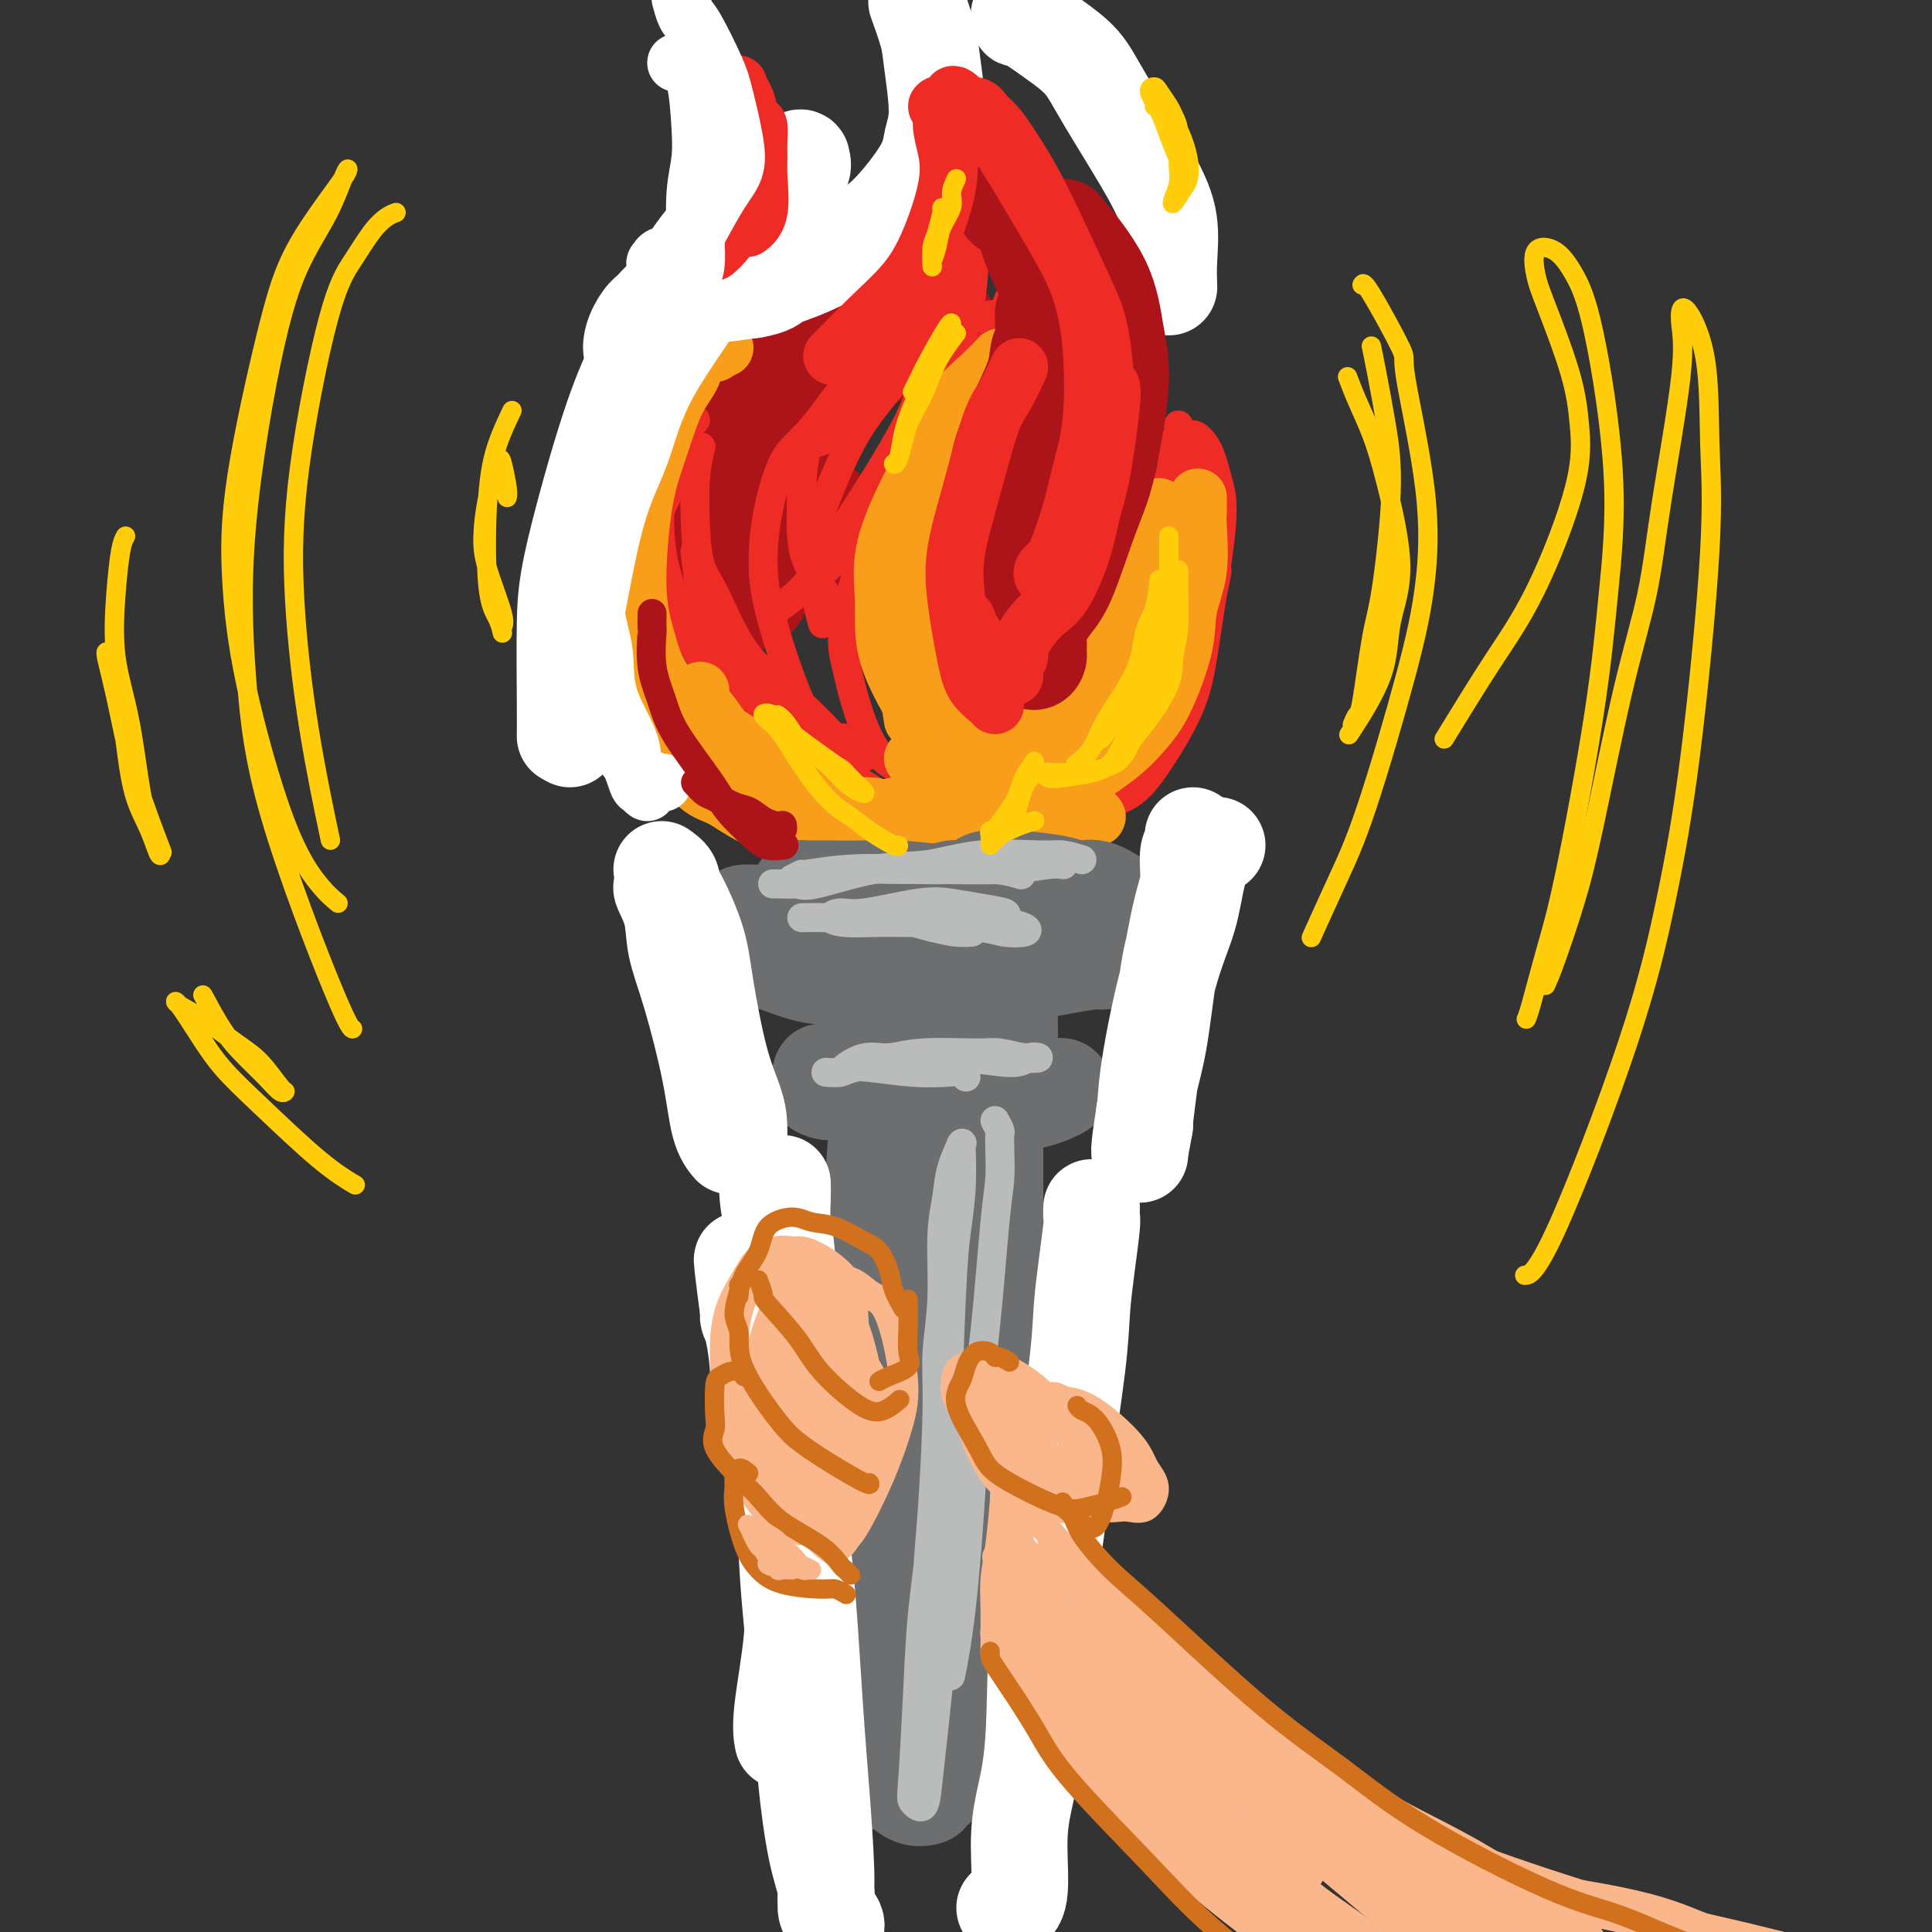 <svg viewBox='0 0 400 400' version='1.1' xmlns='http://www.w3.org/2000/svg' xmlns:xlink='http://www.w3.org/1999/xlink'><rect x="0" y="0" width="400" height="400" fill="#333333" stroke="none"/><g fill='none' stroke='rgb(173,20,25)' stroke-width='4' stroke-linecap='round' stroke-linejoin='round'><path d='M152,126c-0.415,-0.724 -0.829,-1.448 -1,-2c-0.171,-0.552 -0.097,-0.931 0,-1c0.097,-0.069 0.219,0.174 0,0c-0.219,-0.174 -0.777,-0.764 -1,-1c-0.223,-0.236 -0.112,-0.118 0,0'/></g>
<g fill='none' stroke='rgb(173,20,25)' stroke-width='28' stroke-linecap='round' stroke-linejoin='round'><path d='M154,121c-0.308,-1.857 -0.617,-3.714 -1,-5c-0.383,-1.286 -0.842,-2.002 -1,-3c-0.158,-0.998 -0.015,-2.278 0,-4c0.015,-1.722 -0.098,-3.886 0,-6c0.098,-2.114 0.405,-4.180 1,-6c0.595,-1.820 1.477,-3.395 3,-6c1.523,-2.605 3.687,-6.239 6,-9c2.313,-2.761 4.775,-4.647 7,-6c2.225,-1.353 4.215,-2.172 6,-3c1.785,-0.828 3.367,-1.665 4,-2c0.633,-0.335 0.316,-0.167 0,0'/><path d='M193,69c-1.160,-0.826 -2.319,-1.653 -3,-2c-0.681,-0.347 -0.882,-0.216 -2,0c-1.118,0.216 -3.153,0.517 -5,1c-1.847,0.483 -3.505,1.149 -5,2c-1.495,0.851 -2.826,1.886 -5,4c-2.174,2.114 -5.190,5.306 -7,8c-1.810,2.694 -2.415,4.890 -3,7c-0.585,2.110 -1.151,4.134 -1,7c0.151,2.866 1.020,6.572 2,9c0.980,2.428 2.072,3.577 3,4c0.928,0.423 1.694,0.121 2,0c0.306,-0.121 0.153,-0.060 0,0'/></g>
<g fill='none' stroke='rgb(238,43,36)' stroke-width='6' stroke-linecap='round' stroke-linejoin='round'><path d='M171,123c-0.648,-0.900 -1.296,-1.799 -2,-3c-0.704,-1.201 -1.463,-2.703 -2,-4c-0.537,-1.297 -0.851,-2.390 -1,-5c-0.149,-2.610 -0.133,-6.736 0,-10c0.133,-3.264 0.385,-5.665 1,-8c0.615,-2.335 1.595,-4.602 4,-8c2.405,-3.398 6.234,-7.927 9,-11c2.766,-3.073 4.468,-4.692 7,-7c2.532,-2.308 5.894,-5.306 8,-7c2.106,-1.694 2.958,-2.084 4,-3c1.042,-0.916 2.275,-2.358 3,-4c0.725,-1.642 0.941,-3.483 1,-5c0.059,-1.517 -0.039,-2.711 0,-4c0.039,-1.289 0.214,-2.674 0,-4c-0.214,-1.326 -0.817,-2.593 -1,-3c-0.183,-0.407 0.054,0.045 0,0c-0.054,-0.045 -0.399,-0.588 -1,0c-0.601,0.588 -1.457,2.307 -2,4c-0.543,1.693 -0.773,3.360 -1,5c-0.227,1.640 -0.449,3.252 -2,6c-1.551,2.748 -4.430,6.630 -7,10c-2.570,3.370 -4.832,6.227 -7,9c-2.168,2.773 -4.241,5.461 -7,9c-2.759,3.539 -6.203,7.928 -8,10c-1.797,2.072 -1.945,1.827 -2,2c-0.055,0.173 -0.016,0.764 0,1c0.016,0.236 0.008,0.118 0,0'/><path d='M168,92c1.241,-0.385 2.482,-0.769 3,-1c0.518,-0.231 0.314,-0.308 2,-2c1.686,-1.692 5.264,-4.999 8,-8c2.736,-3.001 4.631,-5.696 6,-8c1.369,-2.304 2.213,-4.218 4,-8c1.787,-3.782 4.516,-9.433 6,-13c1.484,-3.567 1.722,-5.050 2,-7c0.278,-1.950 0.596,-4.367 1,-7c0.404,-2.633 0.893,-5.481 1,-7c0.107,-1.519 -0.169,-1.708 0,-2c0.169,-0.292 0.782,-0.685 1,1c0.218,1.685 0.041,5.449 0,8c-0.041,2.551 0.055,3.888 0,8c-0.055,4.112 -0.260,10.998 -1,16c-0.740,5.002 -2.014,8.119 -3,11c-0.986,2.881 -1.684,5.526 -4,10c-2.316,4.474 -6.250,10.776 -9,15c-2.750,4.224 -4.317,6.368 -7,9c-2.683,2.632 -6.481,5.752 -8,7c-1.519,1.248 -0.760,0.624 0,0'/><path d='M166,122c3.143,-2.518 6.286,-5.037 9,-8c2.714,-2.963 4.997,-6.372 7,-9c2.003,-2.628 3.724,-4.477 6,-9c2.276,-4.523 5.107,-11.720 7,-17c1.893,-5.280 2.848,-8.642 4,-13c1.152,-4.358 2.503,-9.712 3,-13c0.497,-3.288 0.142,-4.511 0,-5c-0.142,-0.489 -0.071,-0.245 0,0'/><path d='M203,32c0.272,1.086 0.543,2.172 1,4c0.457,1.828 1.098,4.397 2,7c0.902,2.603 2.065,5.238 3,11c0.935,5.762 1.644,14.650 2,21c0.356,6.350 0.360,10.161 0,14c-0.360,3.839 -1.083,7.705 -3,12c-1.917,4.295 -5.027,9.020 -7,12c-1.973,2.980 -2.809,4.214 -4,5c-1.191,0.786 -2.736,1.123 -3,1c-0.264,-0.123 0.754,-0.705 2,-2c1.246,-1.295 2.719,-3.303 4,-5c1.281,-1.697 2.370,-3.083 4,-7c1.630,-3.917 3.802,-10.366 5,-15c1.198,-4.634 1.420,-7.454 2,-11c0.580,-3.546 1.516,-7.818 2,-13c0.484,-5.182 0.517,-11.275 0,-15c-0.517,-3.725 -1.585,-5.084 -2,-7c-0.415,-1.916 -0.178,-4.390 0,-6c0.178,-1.610 0.298,-2.357 1,-2c0.702,0.357 1.988,1.817 3,3c1.012,1.183 1.751,2.087 3,6c1.249,3.913 3.009,10.834 4,16c0.991,5.166 1.214,8.576 1,15c-0.214,6.424 -0.865,15.862 -2,22c-1.135,6.138 -2.753,8.975 -4,12c-1.247,3.025 -2.124,6.239 -4,9c-1.876,2.761 -4.750,5.070 -6,6c-1.250,0.930 -0.875,0.481 -1,0c-0.125,-0.481 -0.750,-0.995 0,-3c0.750,-2.005 2.875,-5.503 5,-9'/><path d='M211,113c1.313,-3.457 2.595,-6.100 4,-9c1.405,-2.900 2.934,-6.056 5,-11c2.066,-4.944 4.668,-11.676 6,-16c1.332,-4.324 1.392,-6.241 2,-8c0.608,-1.759 1.764,-3.360 2,-3c0.236,0.360 -0.447,2.681 -1,5c-0.553,2.319 -0.977,4.637 -2,7c-1.023,2.363 -2.645,4.770 -6,9c-3.355,4.230 -8.442,10.283 -12,15c-3.558,4.717 -5.587,8.097 -8,11c-2.413,2.903 -5.211,5.327 -7,7c-1.789,1.673 -2.571,2.595 -3,2c-0.429,-0.595 -0.507,-2.706 0,-5c0.507,-2.294 1.598,-4.772 2,-7c0.402,-2.228 0.115,-4.208 0,-5c-0.115,-0.792 -0.057,-0.396 0,0'/><path d='M209,66c-0.293,-0.502 -0.587,-1.004 -2,-1c-1.413,0.004 -3.946,0.514 -6,1c-2.054,0.486 -3.628,0.948 -7,4c-3.372,3.052 -8.542,8.693 -12,13c-3.458,4.307 -5.203,7.278 -7,11c-1.797,3.722 -3.647,8.193 -5,12c-1.353,3.807 -2.211,6.948 -2,11c0.211,4.052 1.489,9.015 2,11c0.511,1.985 0.256,0.993 0,0'/><path d='M168,117c-0.853,-1.671 -1.705,-3.343 -2,-6c-0.295,-2.657 -0.032,-6.300 0,-9c0.032,-2.700 -0.168,-4.457 0,-6c0.168,-1.543 0.704,-2.872 1,-4c0.296,-1.128 0.352,-2.056 0,-2c-0.352,0.056 -1.111,1.095 -2,2c-0.889,0.905 -1.908,1.677 -3,4c-1.092,2.323 -2.257,6.198 -3,10c-0.743,3.802 -1.066,7.531 -1,11c0.066,3.469 0.519,6.677 2,12c1.481,5.323 3.988,12.759 6,17c2.012,4.241 3.530,5.286 5,7c1.470,1.714 2.894,4.097 4,5c1.106,0.903 1.894,0.326 2,0c0.106,-0.326 -0.469,-0.402 -1,-1c-0.531,-0.598 -1.016,-1.717 -3,-4c-1.984,-2.283 -5.466,-5.731 -8,-8c-2.534,-2.269 -4.118,-3.358 -6,-5c-1.882,-1.642 -4.060,-3.837 -6,-7c-1.940,-3.163 -3.640,-7.293 -5,-10c-1.360,-2.707 -2.378,-3.991 -3,-6c-0.622,-2.009 -0.847,-4.745 -1,-8c-0.153,-3.255 -0.233,-7.030 0,-10c0.233,-2.970 0.781,-5.134 1,-6c0.219,-0.866 0.110,-0.433 0,0'/><path d='M144,87c-0.634,0.284 -1.269,0.567 -2,1c-0.731,0.433 -1.560,1.014 -2,2c-0.440,0.986 -0.491,2.377 -1,4c-0.509,1.623 -1.475,3.477 -2,7c-0.525,3.523 -0.611,8.714 0,13c0.611,4.286 1.917,7.668 3,11c1.083,3.332 1.944,6.613 5,11c3.056,4.387 8.308,9.881 12,13c3.692,3.119 5.826,3.862 9,5c3.174,1.138 7.389,2.672 10,3c2.611,0.328 3.617,-0.551 4,-1c0.383,-0.449 0.141,-0.467 -1,-1c-1.141,-0.533 -3.183,-1.581 -4,-2c-0.817,-0.419 -0.408,-0.210 0,0'/><path d='M162,145c-1.090,-0.991 -2.180,-1.982 -3,-3c-0.820,-1.018 -1.370,-2.063 -2,-3c-0.630,-0.937 -1.342,-1.765 -2,-2c-0.658,-0.235 -1.264,0.124 -1,1c0.264,0.876 1.397,2.267 2,4c0.603,1.733 0.676,3.806 3,7c2.324,3.194 6.900,7.508 10,10c3.100,2.492 4.726,3.161 7,4c2.274,0.839 5.198,1.846 8,2c2.802,0.154 5.483,-0.546 7,-1c1.517,-0.454 1.870,-0.661 2,-1c0.130,-0.339 0.037,-0.811 0,-1c-0.037,-0.189 -0.019,-0.094 0,0'/><path d='M189,162c-0.070,-0.720 -0.141,-1.440 -1,-2c-0.859,-0.560 -2.507,-0.960 -4,-2c-1.493,-1.040 -2.829,-2.721 -4,-5c-1.171,-2.279 -2.175,-5.155 -3,-8c-0.825,-2.845 -1.470,-5.660 -2,-8c-0.530,-2.340 -0.945,-4.207 0,-9c0.945,-4.793 3.248,-12.512 5,-18c1.752,-5.488 2.951,-8.746 5,-12c2.049,-3.254 4.948,-6.506 9,-11c4.052,-4.494 9.256,-10.232 13,-14c3.744,-3.768 6.029,-5.567 8,-7c1.971,-1.433 3.628,-2.500 5,-4c1.372,-1.500 2.461,-3.433 3,-5c0.539,-1.567 0.530,-2.768 0,-4c-0.530,-1.232 -1.580,-2.495 -2,-3c-0.420,-0.505 -0.210,-0.253 0,0'/><path d='M215,47c0.238,-0.153 0.477,-0.305 0,1c-0.477,1.305 -1.668,4.069 -3,7c-1.332,2.931 -2.803,6.030 -4,9c-1.197,2.970 -2.119,5.810 -5,11c-2.881,5.190 -7.721,12.731 -11,18c-3.279,5.269 -4.998,8.265 -8,12c-3.002,3.735 -7.286,8.210 -9,10c-1.714,1.790 -0.857,0.895 0,0'/><path d='M161,126c1.779,-1.256 3.559,-2.512 5,-4c1.441,-1.488 2.544,-3.207 5,-7c2.456,-3.793 6.265,-9.659 9,-14c2.735,-4.341 4.396,-7.157 6,-10c1.604,-2.843 3.152,-5.713 5,-11c1.848,-5.287 3.995,-12.990 5,-18c1.005,-5.010 0.868,-7.326 1,-10c0.132,-2.674 0.532,-5.707 1,-9c0.468,-3.293 1.004,-6.846 1,-9c-0.004,-2.154 -0.548,-2.907 -1,-4c-0.452,-1.093 -0.812,-2.525 -1,-4c-0.188,-1.475 -0.205,-2.994 0,-4c0.205,-1.006 0.632,-1.500 1,-2c0.368,-0.500 0.675,-1.006 1,-1c0.325,0.006 0.666,0.523 1,1c0.334,0.477 0.662,0.915 1,1c0.338,0.085 0.687,-0.183 2,1c1.313,1.183 3.589,3.815 5,6c1.411,2.185 1.956,3.922 3,6c1.044,2.078 2.587,4.496 5,9c2.413,4.504 5.697,11.095 8,16c2.303,4.905 3.625,8.124 5,11c1.375,2.876 2.802,5.409 3,10c0.198,4.591 -0.832,11.242 -2,16c-1.168,4.758 -2.474,7.625 -6,13c-3.526,5.375 -9.271,13.258 -13,18c-3.729,4.742 -5.443,6.343 -7,8c-1.557,1.657 -2.958,3.369 -4,4c-1.042,0.631 -1.726,0.180 -2,0c-0.274,-0.180 -0.137,-0.090 0,0'/><path d='M224,101c-0.012,0.336 -0.025,0.672 0,1c0.025,0.328 0.087,0.649 -1,2c-1.087,1.351 -3.322,3.733 -5,6c-1.678,2.267 -2.798,4.418 -4,6c-1.202,1.582 -2.486,2.595 -3,3c-0.514,0.405 -0.257,0.203 0,0'/><path d='M200,144c0.783,-0.447 1.566,-0.894 2,-1c0.434,-0.106 0.520,0.128 1,0c0.480,-0.128 1.353,-0.619 2,-1c0.647,-0.381 1.069,-0.652 3,-2c1.931,-1.348 5.372,-3.773 8,-6c2.628,-2.227 4.442,-4.255 6,-6c1.558,-1.745 2.861,-3.207 5,-6c2.139,-2.793 5.113,-6.918 7,-10c1.887,-3.082 2.688,-5.121 4,-7c1.312,-1.879 3.136,-3.596 4,-6c0.864,-2.404 0.767,-5.493 1,-7c0.233,-1.507 0.797,-1.432 1,-2c0.203,-0.568 0.044,-1.779 0,-2c-0.044,-0.221 0.028,0.547 0,1c-0.028,0.453 -0.155,0.592 0,1c0.155,0.408 0.593,1.085 1,3c0.407,1.915 0.782,5.068 1,8c0.218,2.932 0.279,5.641 0,8c-0.279,2.359 -0.897,4.366 -2,8c-1.103,3.634 -2.689,8.894 -4,12c-1.311,3.106 -2.346,4.059 -5,7c-2.654,2.941 -6.928,7.871 -10,11c-3.072,3.129 -4.942,4.458 -8,6c-3.058,1.542 -7.302,3.298 -9,4c-1.698,0.702 -0.849,0.351 0,0'/><path d='M197,165c1.454,-0.135 2.909,-0.270 5,-1c2.091,-0.730 4.819,-2.054 7,-3c2.181,-0.946 3.817,-1.514 7,-4c3.183,-2.486 7.914,-6.889 11,-10c3.086,-3.111 4.525,-4.928 6,-7c1.475,-2.072 2.984,-4.397 5,-8c2.016,-3.603 4.540,-8.483 6,-12c1.460,-3.517 1.856,-5.670 2,-8c0.144,-2.330 0.034,-4.839 0,-8c-0.034,-3.161 0.007,-6.976 0,-9c-0.007,-2.024 -0.063,-2.256 0,-3c0.063,-0.744 0.246,-2.000 1,-2c0.754,-0.000 2.081,1.255 3,3c0.919,1.745 1.432,3.979 2,6c0.568,2.021 1.192,3.828 1,8c-0.192,4.172 -1.198,10.710 -2,16c-0.802,5.290 -1.398,9.331 -2,13c-0.602,3.669 -1.210,6.965 -3,11c-1.790,4.035 -4.762,8.808 -7,12c-2.238,3.192 -3.743,4.803 -6,6c-2.257,1.197 -5.267,1.978 -9,3c-3.733,1.022 -8.190,2.284 -11,3c-2.810,0.716 -3.974,0.887 -5,1c-1.026,0.113 -1.913,0.167 -1,0c0.913,-0.167 3.626,-0.556 6,-1c2.374,-0.444 4.408,-0.944 6,-2c1.592,-1.056 2.741,-2.670 5,-5c2.259,-2.330 5.626,-5.377 8,-8c2.374,-2.623 3.755,-4.822 5,-7c1.245,-2.178 2.356,-4.337 4,-8c1.644,-3.663 3.822,-8.832 6,-14'/><path d='M247,127c3.156,-5.606 3.545,-5.121 4,-6c0.455,-0.879 0.974,-3.121 1,-3c0.026,0.121 -0.443,2.604 -1,5c-0.557,2.396 -1.203,4.703 -2,7c-0.797,2.297 -1.745,4.583 -3,8c-1.255,3.417 -2.817,7.966 -4,11c-1.183,3.034 -1.986,4.554 -3,6c-1.014,1.446 -2.239,2.817 -5,5c-2.761,2.183 -7.058,5.177 -10,7c-2.942,1.823 -4.530,2.474 -8,3c-3.470,0.526 -8.824,0.926 -13,1c-4.176,0.074 -7.174,-0.180 -10,-1c-2.826,-0.820 -5.478,-2.206 -10,-5c-4.522,-2.794 -10.913,-6.994 -15,-10c-4.087,-3.006 -5.869,-4.817 -8,-7c-2.131,-2.183 -4.610,-4.737 -7,-8c-2.390,-3.263 -4.692,-7.235 -6,-10c-1.308,-2.765 -1.621,-4.321 -2,-7c-0.379,-2.679 -0.822,-6.480 -1,-8c-0.178,-1.520 -0.089,-0.760 0,0'/><path d='M141,95c-0.354,0.455 -0.707,0.910 -1,2c-0.293,1.090 -0.524,2.814 -1,4c-0.476,1.186 -1.196,1.834 -2,4c-0.804,2.166 -1.692,5.850 -2,9c-0.308,3.150 -0.037,5.766 0,8c0.037,2.234 -0.160,4.087 0,8c0.160,3.913 0.678,9.887 2,14c1.322,4.113 3.449,6.365 5,9c1.551,2.635 2.527,5.653 7,9c4.473,3.347 12.444,7.022 18,9c5.556,1.978 8.699,2.259 15,2c6.301,-0.259 15.761,-1.059 22,-2c6.239,-0.941 9.257,-2.023 13,-4c3.743,-1.977 8.212,-4.851 10,-6c1.788,-1.149 0.894,-0.575 0,0'/></g>
<g fill='none' stroke='rgb(249,158,27)' stroke-width='12' stroke-linecap='round' stroke-linejoin='round'><path d='M207,74c-1.205,1.266 -2.409,2.532 -4,4c-1.591,1.468 -3.567,3.137 -5,5c-1.433,1.863 -2.323,3.920 -5,9c-2.677,5.080 -7.140,13.185 -9,19c-1.860,5.815 -1.117,9.342 -1,13c0.117,3.658 -0.392,7.446 1,12c1.392,4.554 4.683,9.872 6,12c1.317,2.128 0.658,1.064 0,0'/><path d='M189,149c-0.382,-2.451 -0.764,-4.903 -1,-7c-0.236,-2.097 -0.326,-3.841 0,-8c0.326,-4.159 1.067,-10.733 2,-15c0.933,-4.267 2.059,-6.226 3,-8c0.941,-1.774 1.697,-3.364 2,-4c0.303,-0.636 0.151,-0.318 0,0'/><path d='M202,108c-1.936,3.409 -3.872,6.818 -5,10c-1.128,3.182 -1.447,6.136 -2,9c-0.553,2.864 -1.338,5.639 -2,9c-0.662,3.361 -1.199,7.307 -1,9c0.199,1.693 1.136,1.134 2,1c0.864,-0.134 1.656,0.156 3,0c1.344,-0.156 3.241,-0.759 4,-1c0.759,-0.241 0.379,-0.121 0,0'/><path d='M206,136c-0.767,0.749 -1.534,1.499 -2,3c-0.466,1.501 -0.631,3.754 -1,6c-0.369,2.246 -0.941,4.485 -1,6c-0.059,1.515 0.394,2.308 1,3c0.606,0.692 1.364,1.285 2,2c0.636,0.715 1.150,1.552 2,2c0.850,0.448 2.037,0.505 3,0c0.963,-0.505 1.704,-1.573 2,-2c0.296,-0.427 0.148,-0.214 0,0'/><path d='M216,149c1.287,-1.979 2.574,-3.958 4,-6c1.426,-2.042 2.992,-4.147 5,-7c2.008,-2.853 4.457,-6.453 6,-9c1.543,-2.547 2.179,-4.041 3,-6c0.821,-1.959 1.826,-4.383 3,-7c1.174,-2.617 2.518,-5.428 3,-7c0.482,-1.572 0.102,-1.904 0,-2c-0.102,-0.096 0.075,0.044 0,2c-0.075,1.956 -0.403,5.726 -1,9c-0.597,3.274 -1.464,6.051 -2,9c-0.536,2.949 -0.742,6.069 -2,10c-1.258,3.931 -3.570,8.674 -6,12c-2.430,3.326 -4.980,5.236 -6,6c-1.020,0.764 -0.510,0.382 0,0'/><path d='M150,72c-0.925,0.427 -1.850,0.855 -2,1c-0.150,0.145 0.476,0.008 0,0c-0.476,-0.008 -2.053,0.113 -3,1c-0.947,0.887 -1.265,2.541 -2,4c-0.735,1.459 -1.887,2.722 -3,5c-1.113,2.278 -2.188,5.571 -3,8c-0.812,2.429 -1.362,3.992 -2,6c-0.638,2.008 -1.363,4.459 -2,9c-0.637,4.541 -1.187,11.172 -1,16c0.187,4.828 1.109,7.855 2,11c0.891,3.145 1.750,6.409 5,10c3.250,3.591 8.892,7.509 13,10c4.108,2.491 6.683,3.555 10,5c3.317,1.445 7.376,3.270 9,4c1.624,0.730 0.812,0.365 0,0'/><path d='M145,143c-0.225,0.567 -0.450,1.133 0,2c0.450,0.867 1.574,2.034 3,4c1.426,1.966 3.156,4.732 5,7c1.844,2.268 3.804,4.037 8,6c4.196,1.963 10.627,4.121 15,5c4.373,0.879 6.689,0.479 9,0c2.311,-0.479 4.619,-1.037 6,-2c1.381,-0.963 1.836,-2.331 2,-3c0.164,-0.669 0.038,-0.638 0,-1c-0.038,-0.362 0.011,-1.116 -1,-2c-1.011,-0.884 -3.081,-1.899 -3,-2c0.081,-0.101 2.314,0.712 4,1c1.686,0.288 2.825,0.051 4,0c1.175,-0.051 2.387,0.083 5,-1c2.613,-1.083 6.628,-3.383 9,-5c2.372,-1.617 3.100,-2.551 6,-5c2.900,-2.449 7.971,-6.414 10,-8c2.029,-1.586 1.014,-0.793 0,0'/><path d='M248,103c0.016,1.148 0.032,2.296 0,3c-0.032,0.704 -0.111,0.964 0,3c0.111,2.036 0.414,5.849 0,9c-0.414,3.151 -1.545,5.639 -2,8c-0.455,2.361 -0.235,4.595 -1,8c-0.765,3.405 -2.517,7.982 -4,11c-1.483,3.018 -2.699,4.475 -4,6c-1.301,1.525 -2.688,3.116 -5,5c-2.312,1.884 -5.547,4.062 -7,5c-1.453,0.938 -1.122,0.637 -1,0c0.122,-0.637 0.035,-1.611 0,-2c-0.035,-0.389 -0.017,-0.195 0,0'/><path d='M232,153c-0.270,0.158 -0.540,0.315 -1,1c-0.460,0.685 -1.110,1.896 -2,3c-0.890,1.104 -2.019,2.100 -3,3c-0.981,0.900 -1.813,1.705 -3,2c-1.187,0.295 -2.728,0.080 -6,1c-3.272,0.920 -8.275,2.975 -12,4c-3.725,1.025 -6.172,1.021 -9,1c-2.828,-0.021 -6.036,-0.058 -9,0c-2.964,0.058 -5.684,0.212 -7,0c-1.316,-0.212 -1.229,-0.789 -1,-1c0.229,-0.211 0.600,-0.057 1,0c0.400,0.057 0.829,0.016 1,0c0.171,-0.016 0.086,-0.008 0,0'/><path d='M175,167c-1.267,-0.652 -2.534,-1.304 -4,-2c-1.466,-0.696 -3.132,-1.435 -5,-2c-1.868,-0.565 -3.937,-0.956 -7,-2c-3.063,-1.044 -7.119,-2.741 -10,-4c-2.881,-1.259 -4.587,-2.079 -6,-3c-1.413,-0.921 -2.534,-1.942 -4,-3c-1.466,-1.058 -3.279,-2.151 -4,-3c-0.721,-0.849 -0.352,-1.452 0,-2c0.352,-0.548 0.686,-1.041 1,-1c0.314,0.041 0.607,0.615 1,1c0.393,0.385 0.887,0.582 1,1c0.113,0.418 -0.154,1.056 0,2c0.154,0.944 0.730,2.195 1,3c0.270,0.805 0.235,1.166 1,3c0.765,1.834 2.330,5.142 4,7c1.670,1.858 3.444,2.265 5,3c1.556,0.735 2.892,1.798 5,3c2.108,1.202 4.987,2.543 8,3c3.013,0.457 6.160,0.031 9,0c2.840,-0.031 5.374,0.335 11,0c5.626,-0.335 14.346,-1.371 20,-2c5.654,-0.629 8.242,-0.851 11,-1c2.758,-0.149 5.685,-0.224 8,0c2.315,0.224 4.019,0.747 5,1c0.981,0.253 1.239,0.237 1,0c-0.239,-0.237 -0.976,-0.696 -2,-1c-1.024,-0.304 -2.335,-0.454 -4,-1c-1.665,-0.546 -3.683,-1.486 -5,-2c-1.317,-0.514 -1.931,-0.600 -5,-1c-3.069,-0.400 -8.591,-1.114 -12,-1c-3.409,0.114 -4.704,1.057 -6,2'/><path d='M193,165c-3.777,0.413 -4.219,0.946 -4,2c0.219,1.054 1.097,2.630 3,4c1.903,1.370 4.829,2.534 6,3c1.171,0.466 0.585,0.233 0,0'/></g>
<g fill='none' stroke='rgb(109,110,112)' stroke-width='20' stroke-linecap='round' stroke-linejoin='round'><path d='M172,190c1.181,-0.451 2.363,-0.901 3,-1c0.637,-0.099 0.730,0.154 3,0c2.270,-0.154 6.719,-0.714 10,-1c3.281,-0.286 5.396,-0.299 8,0c2.604,0.299 5.698,0.911 10,1c4.302,0.089 9.812,-0.343 13,0c3.188,0.343 4.056,1.462 5,2c0.944,0.538 1.966,0.496 2,1c0.034,0.504 -0.920,1.554 -2,2c-1.080,0.446 -2.286,0.287 -5,0c-2.714,-0.287 -6.936,-0.701 -10,-1c-3.064,-0.299 -4.969,-0.484 -7,-1c-2.031,-0.516 -4.188,-1.364 -8,-2c-3.812,-0.636 -9.278,-1.060 -13,-1c-3.722,0.060 -5.701,0.605 -8,1c-2.299,0.395 -4.919,0.642 -7,1c-2.081,0.358 -3.622,0.828 -4,1c-0.378,0.172 0.408,0.046 1,0c0.592,-0.046 0.989,-0.012 3,0c2.011,0.012 5.637,0.003 9,0c3.363,-0.003 6.464,-0.001 9,0c2.536,0.001 4.507,0.001 8,0c3.493,-0.001 8.508,-0.003 12,0c3.492,0.003 5.460,0.013 7,0c1.540,-0.013 2.653,-0.048 4,0c1.347,0.048 2.927,0.179 3,0c0.073,-0.179 -1.362,-0.666 -2,-1c-0.638,-0.334 -0.479,-0.513 -2,-1c-1.521,-0.487 -4.720,-1.282 -7,-2c-2.280,-0.718 -3.640,-1.359 -5,-2'/><path d='M202,186c-3.030,-1.094 -2.607,-0.829 -5,-1c-2.393,-0.171 -7.604,-0.778 -11,-1c-3.396,-0.222 -4.979,-0.060 -7,0c-2.021,0.060 -4.480,0.019 -7,0c-2.520,-0.019 -5.103,-0.016 -6,0c-0.897,0.016 -0.110,0.046 0,0c0.110,-0.046 -0.456,-0.167 0,0c0.456,0.167 1.935,0.623 3,1c1.065,0.377 1.717,0.675 2,1c0.283,0.325 0.196,0.675 0,1c-0.196,0.325 -0.499,0.623 -1,1c-0.501,0.377 -1.198,0.833 -2,1c-0.802,0.167 -1.710,0.045 -3,0c-1.290,-0.045 -2.961,-0.012 -4,0c-1.039,0.012 -1.445,0.004 -2,0c-0.555,-0.004 -1.259,-0.004 -2,0c-0.741,0.004 -1.520,0.013 -2,0c-0.480,-0.013 -0.663,-0.047 -1,0c-0.337,0.047 -0.830,0.176 -1,1c-0.170,0.824 -0.019,2.344 0,3c0.019,0.656 -0.095,0.449 0,1c0.095,0.551 0.400,1.860 2,3c1.600,1.140 4.496,2.111 7,3c2.504,0.889 4.616,1.696 7,2c2.384,0.304 5.040,0.106 10,0c4.960,-0.106 12.222,-0.119 17,0c4.778,0.119 7.070,0.372 11,0c3.930,-0.372 9.497,-1.368 13,-2c3.503,-0.632 4.943,-0.901 6,-1c1.057,-0.099 1.731,-0.028 2,0c0.269,0.028 0.135,0.014 0,0'/><path d='M228,199c8.715,-0.499 1.001,-0.245 -2,0c-3.001,0.245 -1.289,0.482 -2,0c-0.711,-0.482 -3.846,-1.681 -6,-2c-2.154,-0.319 -3.327,0.243 -5,0c-1.673,-0.243 -3.847,-1.291 -7,-2c-3.153,-0.709 -7.287,-1.080 -11,-1c-3.713,0.080 -7.007,0.610 -10,1c-2.993,0.390 -5.686,0.640 -9,1c-3.314,0.360 -7.247,0.828 -9,1c-1.753,0.172 -1.324,0.046 -1,0c0.324,-0.046 0.543,-0.012 3,0c2.457,0.012 7.154,0.003 11,0c3.846,-0.003 6.843,-0.001 9,0c2.157,0.001 3.473,0.000 4,0c0.527,-0.000 0.263,-0.000 0,0'/><path d='M187,204c-0.301,-0.121 -0.603,-0.242 -1,0c-0.397,0.242 -0.891,0.848 -1,1c-0.109,0.152 0.167,-0.151 0,1c-0.167,1.151 -0.777,3.756 -1,5c-0.223,1.244 -0.060,1.128 0,4c0.060,2.872 0.015,8.734 0,13c-0.015,4.266 -0.001,6.937 0,10c0.001,3.063 -0.010,6.517 0,12c0.010,5.483 0.040,12.996 0,18c-0.040,5.004 -0.150,7.500 0,10c0.150,2.500 0.562,5.005 1,9c0.438,3.995 0.903,9.482 1,13c0.097,3.518 -0.174,5.069 0,7c0.174,1.931 0.792,4.244 1,7c0.208,2.756 0.007,5.957 0,8c-0.007,2.043 0.180,2.929 0,4c-0.180,1.071 -0.727,2.327 -1,4c-0.273,1.673 -0.273,3.762 0,5c0.273,1.238 0.819,1.624 1,2c0.181,0.376 -0.004,0.741 0,1c0.004,0.259 0.196,0.412 0,1c-0.196,0.588 -0.782,1.611 -1,3c-0.218,1.389 -0.070,3.145 0,4c0.070,0.855 0.060,0.808 0,1c-0.060,0.192 -0.171,0.622 0,1c0.171,0.378 0.623,0.703 1,1c0.377,0.297 0.678,0.564 1,1c0.322,0.436 0.664,1.040 1,2c0.336,0.960 0.668,2.274 1,3c0.332,0.726 0.666,0.863 1,1'/><path d='M191,356c0.709,1.984 -0.020,1.944 0,2c0.020,0.056 0.789,0.207 1,0c0.211,-0.207 -0.136,-0.774 0,-1c0.136,-0.226 0.757,-0.112 1,0c0.243,0.112 0.110,0.223 0,0c-0.110,-0.223 -0.196,-0.780 0,-1c0.196,-0.220 0.676,-0.101 1,0c0.324,0.101 0.493,0.186 1,0c0.507,-0.186 1.351,-0.641 2,-1c0.649,-0.359 1.102,-0.620 2,-1c0.898,-0.380 2.240,-0.878 3,-1c0.760,-0.122 0.937,0.133 1,0c0.063,-0.133 0.013,-0.655 0,-1c-0.013,-0.345 0.011,-0.515 0,-1c-0.011,-0.485 -0.055,-1.287 0,-2c0.055,-0.713 0.211,-1.338 0,-2c-0.211,-0.662 -0.789,-1.360 -1,-3c-0.211,-1.640 -0.053,-4.222 0,-6c0.053,-1.778 0.003,-2.751 0,-4c-0.003,-1.249 0.042,-2.775 0,-6c-0.042,-3.225 -0.170,-8.149 0,-12c0.170,-3.851 0.638,-6.630 1,-9c0.362,-2.370 0.619,-4.333 1,-8c0.381,-3.667 0.887,-9.040 1,-13c0.113,-3.960 -0.166,-6.509 0,-9c0.166,-2.491 0.776,-4.924 1,-8c0.224,-3.076 0.060,-6.793 0,-10c-0.060,-3.207 -0.016,-5.902 0,-8c0.016,-2.098 0.005,-3.599 0,-6c-0.005,-2.401 -0.002,-5.700 0,-9'/><path d='M206,236c0.464,-18.517 0.124,-8.310 0,-6c-0.124,2.310 -0.033,-3.279 0,-6c0.033,-2.721 0.009,-2.576 0,-3c-0.009,-0.424 -0.003,-1.418 0,-3c0.003,-1.582 0.001,-3.754 0,-5c-0.001,-1.246 -0.003,-1.568 0,-2c0.003,-0.432 0.011,-0.974 0,-2c-0.011,-1.026 -0.042,-2.538 0,-3c0.042,-0.462 0.155,0.124 0,0c-0.155,-0.124 -0.580,-0.958 -1,-1c-0.420,-0.042 -0.835,0.708 -1,1c-0.165,0.292 -0.081,0.125 0,0c0.081,-0.125 0.158,-0.207 0,1c-0.158,1.207 -0.552,3.702 -1,6c-0.448,2.298 -0.951,4.397 -1,7c-0.049,2.603 0.356,5.708 0,12c-0.356,6.292 -1.471,15.771 -2,23c-0.529,7.229 -0.471,12.206 -1,17c-0.529,4.794 -1.646,9.403 -2,16c-0.354,6.597 0.053,15.180 0,21c-0.053,5.820 -0.567,8.877 -1,12c-0.433,3.123 -0.784,6.312 -1,10c-0.216,3.688 -0.297,7.876 0,10c0.297,2.124 0.970,2.183 1,2c0.030,-0.183 -0.584,-0.610 -1,-1c-0.416,-0.390 -0.633,-0.743 -1,-2c-0.367,-1.257 -0.883,-3.417 -1,-5c-0.117,-1.583 0.164,-2.589 0,-7c-0.164,-4.411 -0.775,-12.226 -1,-18c-0.225,-5.774 -0.064,-9.507 0,-14c0.064,-4.493 0.032,-9.747 0,-15'/><path d='M192,281c-0.643,-13.651 -0.751,-17.777 -1,-22c-0.249,-4.223 -0.640,-8.543 -1,-12c-0.360,-3.457 -0.689,-6.052 -1,-10c-0.311,-3.948 -0.604,-9.248 -1,-13c-0.396,-3.752 -0.893,-5.955 -1,-7c-0.107,-1.045 0.177,-0.933 0,-2c-0.177,-1.067 -0.816,-3.315 -1,-4c-0.184,-0.685 0.088,0.192 0,0c-0.088,-0.192 -0.535,-1.452 -1,-1c-0.465,0.452 -0.947,2.618 -1,4c-0.053,1.382 0.322,1.982 0,5c-0.322,3.018 -1.340,8.455 -2,13c-0.660,4.545 -0.961,8.197 -1,12c-0.039,3.803 0.186,7.757 0,15c-0.186,7.243 -0.782,17.776 -1,25c-0.218,7.224 -0.058,11.141 0,15c0.058,3.859 0.016,7.660 0,13c-0.016,5.340 -0.004,12.218 0,17c0.004,4.782 0.001,7.468 0,10c-0.001,2.532 -0.000,4.908 0,8c0.000,3.092 0.000,6.898 0,9c-0.000,2.102 -0.000,2.499 0,3c0.000,0.501 0.000,1.105 0,2c-0.000,0.895 -0.001,2.083 0,3c0.001,0.917 0.002,1.565 0,2c-0.002,0.435 -0.008,0.656 0,1c0.008,0.344 0.030,0.810 0,1c-0.030,0.190 -0.111,0.102 0,0c0.111,-0.102 0.415,-0.220 1,0c0.585,0.220 1.453,0.777 2,1c0.547,0.223 0.774,0.111 1,0'/><path d='M184,369c0.937,0.416 1.281,0.457 2,1c0.719,0.543 1.813,1.589 3,2c1.187,0.411 2.467,0.187 3,0c0.533,-0.187 0.319,-0.336 1,-1c0.681,-0.664 2.259,-1.842 3,-3c0.741,-1.158 0.647,-2.296 1,-3c0.353,-0.704 1.152,-0.976 2,-2c0.848,-1.024 1.744,-2.801 2,-4c0.256,-1.199 -0.128,-1.821 0,-4c0.128,-2.179 0.769,-5.917 1,-9c0.231,-3.083 0.052,-5.511 0,-8c-0.052,-2.489 0.023,-5.037 0,-9c-0.023,-3.963 -0.146,-9.339 0,-13c0.146,-3.661 0.560,-5.607 1,-8c0.440,-2.393 0.906,-5.234 1,-9c0.094,-3.766 -0.185,-8.458 0,-12c0.185,-3.542 0.835,-5.935 1,-8c0.165,-2.065 -0.153,-3.803 0,-7c0.153,-3.197 0.777,-7.853 1,-11c0.223,-3.147 0.045,-4.787 0,-7c-0.045,-2.213 0.043,-5.001 0,-8c-0.043,-2.999 -0.218,-6.210 0,-9c0.218,-2.790 0.829,-5.160 1,-7c0.171,-1.840 -0.097,-3.150 0,-5c0.097,-1.850 0.558,-4.240 1,-6c0.442,-1.760 0.865,-2.890 1,-4c0.135,-1.110 -0.019,-2.201 0,-4c0.019,-1.799 0.211,-4.307 0,-6c-0.211,-1.693 -0.826,-2.571 -1,-3c-0.174,-0.429 0.093,-0.408 0,-1c-0.093,-0.592 -0.547,-1.796 -1,-3'/><path d='M207,198c-0.544,-2.826 -0.905,-1.390 -1,-1c-0.095,0.390 0.074,-0.267 0,-1c-0.074,-0.733 -0.391,-1.542 -1,-2c-0.609,-0.458 -1.510,-0.566 -2,-1c-0.490,-0.434 -0.570,-1.195 -1,-2c-0.430,-0.805 -1.211,-1.655 -2,-2c-0.789,-0.345 -1.586,-0.186 -2,0c-0.414,0.186 -0.445,0.400 -1,0c-0.555,-0.400 -1.636,-1.414 -2,-2c-0.364,-0.586 -0.012,-0.745 0,-1c0.012,-0.255 -0.315,-0.605 0,-1c0.315,-0.395 1.272,-0.835 2,-1c0.728,-0.165 1.228,-0.057 2,0c0.772,0.057 1.817,0.061 4,0c2.183,-0.061 5.506,-0.188 8,0c2.494,0.188 4.160,0.692 6,1c1.840,0.308 3.853,0.419 6,1c2.147,0.581 4.427,1.632 6,2c1.573,0.368 2.438,0.052 3,0c0.562,-0.052 0.821,0.158 1,0c0.179,-0.158 0.278,-0.686 0,-1c-0.278,-0.314 -0.935,-0.414 -2,-1c-1.065,-0.586 -2.539,-1.659 -4,-2c-1.461,-0.341 -2.909,0.051 -4,0c-1.091,-0.051 -1.825,-0.546 -4,-1c-2.175,-0.454 -5.790,-0.869 -8,-1c-2.210,-0.131 -3.015,0.020 -4,0c-0.985,-0.020 -2.151,-0.212 -3,0c-0.849,0.212 -1.383,0.826 -1,1c0.383,0.174 1.681,-0.093 3,0c1.319,0.093 2.660,0.547 4,1'/><path d='M210,184c2.178,0.313 4.622,0.095 7,0c2.378,-0.095 4.689,-0.067 6,0c1.311,0.067 1.622,0.172 2,1c0.378,0.828 0.822,2.379 1,3c0.178,0.621 0.089,0.310 0,0'/><path d='M171,224c-0.408,-0.307 -0.817,-0.615 -1,-1c-0.183,-0.385 -0.141,-0.848 0,-1c0.141,-0.152 0.379,0.008 1,0c0.621,-0.008 1.623,-0.185 3,0c1.377,0.185 3.128,0.731 5,1c1.872,0.269 3.864,0.262 7,1c3.136,0.738 7.415,2.222 11,3c3.585,0.778 6.475,0.849 9,1c2.525,0.151 4.685,0.383 7,0c2.315,-0.383 4.784,-1.381 6,-2c1.216,-0.619 1.177,-0.858 1,-1c-0.177,-0.142 -0.493,-0.185 -2,0c-1.507,0.185 -4.207,0.600 -6,1c-1.793,0.400 -2.680,0.787 -5,1c-2.320,0.213 -6.073,0.254 -9,0c-2.927,-0.254 -5.027,-0.803 -7,-1c-1.973,-0.197 -3.817,-0.042 -7,0c-3.183,0.042 -7.705,-0.028 -10,0c-2.295,0.028 -2.363,0.153 -3,0c-0.637,-0.153 -1.841,-0.584 -2,-1c-0.159,-0.416 0.729,-0.816 2,-1c1.271,-0.184 2.924,-0.151 5,0c2.076,0.151 4.574,0.419 8,1c3.426,0.581 7.780,1.476 11,2c3.220,0.524 5.306,0.676 7,1c1.694,0.324 2.994,0.818 4,1c1.006,0.182 1.716,0.052 2,0c0.284,-0.052 0.142,-0.026 0,0'/></g>
<g fill='none' stroke='rgb(255,255,255)' stroke-width='20' stroke-linecap='round' stroke-linejoin='round'><path d='M252,175c-0.896,0.125 -1.792,0.251 -2,0c-0.208,-0.251 0.274,-0.877 0,0c-0.274,0.877 -1.302,3.257 -2,6c-0.698,2.743 -1.067,5.848 -2,9c-0.933,3.152 -2.432,6.351 -4,12c-1.568,5.649 -3.206,13.746 -4,19c-0.794,5.254 -0.746,7.663 -1,10c-0.254,2.337 -0.812,4.603 -1,6c-0.188,1.397 -0.006,1.926 0,2c0.006,0.074 -0.164,-0.306 0,-2c0.164,-1.694 0.662,-4.701 1,-7c0.338,-2.299 0.515,-3.888 1,-6c0.485,-2.112 1.278,-4.745 2,-9c0.722,-4.255 1.374,-10.133 2,-14c0.626,-3.867 1.225,-5.725 2,-8c0.775,-2.275 1.725,-4.968 2,-8c0.275,-3.032 -0.125,-6.402 0,-8c0.125,-1.598 0.775,-1.425 1,-2c0.225,-0.575 0.027,-1.900 0,-2c-0.027,-0.100 0.119,1.024 0,3c-0.119,1.976 -0.504,4.803 -1,7c-0.496,2.197 -1.103,3.763 -2,8c-0.897,4.237 -2.083,11.146 -3,16c-0.917,4.854 -1.566,7.654 -2,10c-0.434,2.346 -0.652,4.237 -1,7c-0.348,2.763 -0.824,6.398 -1,8c-0.176,1.602 -0.050,1.172 0,1c0.050,-0.172 0.025,-0.086 0,0'/><path d='M237,233c-1.548,8.893 -0.417,1.125 0,-2c0.417,-3.125 0.119,-1.607 0,-1c-0.119,0.607 -0.060,0.304 0,0'/><path d='M137,180c0.846,0.590 1.692,1.180 2,2c0.308,0.820 0.077,1.868 0,2c-0.077,0.132 -0.000,-0.654 1,1c1.000,1.654 2.923,5.747 4,9c1.077,3.253 1.308,5.667 2,10c0.692,4.333 1.847,10.584 3,15c1.153,4.416 2.306,6.997 3,9c0.694,2.003 0.930,3.429 1,5c0.070,1.571 -0.027,3.285 0,4c0.027,0.715 0.179,0.429 0,0c-0.179,-0.429 -0.688,-1.001 -1,-2c-0.312,-0.999 -0.425,-2.425 -1,-4c-0.575,-1.575 -1.611,-3.300 -2,-5c-0.389,-1.700 -0.132,-3.374 -1,-7c-0.868,-3.626 -2.862,-9.205 -4,-13c-1.138,-3.795 -1.421,-5.805 -2,-8c-0.579,-2.195 -1.455,-4.575 -2,-7c-0.545,-2.425 -0.761,-4.897 -1,-6c-0.239,-1.103 -0.501,-0.839 -1,-1c-0.499,-0.161 -1.234,-0.746 -1,0c0.234,0.746 1.438,2.825 2,5c0.562,2.175 0.484,4.447 1,7c0.516,2.553 1.627,5.389 3,10c1.373,4.611 3.007,10.999 4,16c0.993,5.001 1.344,8.616 2,11c0.656,2.384 1.616,3.538 2,4c0.384,0.462 0.192,0.231 0,0'/><path d='M226,250c-0.023,0.804 -0.046,1.607 0,2c0.046,0.393 0.160,0.374 0,2c-0.160,1.626 -0.594,4.897 -1,8c-0.406,3.103 -0.785,6.037 -1,9c-0.215,2.963 -0.266,5.954 -1,12c-0.734,6.046 -2.150,15.146 -3,22c-0.850,6.854 -1.132,11.461 -2,16c-0.868,4.539 -2.322,9.009 -3,16c-0.678,6.991 -0.581,16.504 -1,23c-0.419,6.496 -1.356,9.975 -2,13c-0.644,3.025 -0.996,5.595 -1,9c-0.004,3.405 0.339,7.645 0,10c-0.339,2.355 -1.361,2.826 -2,3c-0.639,0.174 -0.897,0.050 -1,0c-0.103,-0.050 -0.052,-0.025 0,0'/><path d='M159,245c-0.081,0.732 -0.162,1.464 0,3c0.162,1.536 0.566,3.877 1,6c0.434,2.123 0.896,4.027 1,6c0.104,1.973 -0.151,4.013 0,9c0.151,4.987 0.709,12.920 1,19c0.291,6.080 0.315,10.308 1,15c0.685,4.692 2.030,9.850 3,17c0.970,7.150 1.566,16.293 2,23c0.434,6.707 0.708,10.979 1,15c0.292,4.021 0.604,7.790 1,13c0.396,5.210 0.877,11.862 1,16c0.123,4.138 -0.113,5.761 0,7c0.113,1.239 0.576,2.092 1,3c0.424,0.908 0.809,1.869 1,2c0.191,0.131 0.189,-0.568 0,-1c-0.189,-0.432 -0.565,-0.597 -1,-1c-0.435,-0.403 -0.927,-1.042 -1,-2c-0.073,-0.958 0.275,-2.233 0,-4c-0.275,-1.767 -1.173,-4.027 -2,-8c-0.827,-3.973 -1.582,-9.659 -2,-14c-0.418,-4.341 -0.500,-7.336 -1,-13c-0.500,-5.664 -1.420,-13.998 -2,-20c-0.580,-6.002 -0.820,-9.672 -1,-13c-0.180,-3.328 -0.300,-6.313 -1,-11c-0.700,-4.687 -1.981,-11.077 -3,-15c-1.019,-3.923 -1.776,-5.380 -2,-7c-0.224,-1.620 0.084,-3.403 0,-6c-0.084,-2.597 -0.561,-6.007 -1,-8c-0.439,-1.993 -0.840,-2.569 -1,-3c-0.160,-0.431 -0.080,-0.715 0,-1'/><path d='M155,272c-2.644,-20.111 -0.756,-7.889 0,-3c0.756,4.889 0.378,2.444 0,0'/><path d='M162,245c0.022,0.806 0.045,1.612 0,3c-0.045,1.388 -0.156,3.356 0,5c0.156,1.644 0.580,2.962 1,8c0.420,5.038 0.837,13.796 1,20c0.163,6.204 0.072,9.856 0,17c-0.072,7.144 -0.124,17.782 0,25c0.124,7.218 0.425,11.017 0,16c-0.425,4.983 -1.576,11.149 -2,15c-0.424,3.851 -0.121,5.386 0,6c0.121,0.614 0.061,0.307 0,0'/><path d='M152,43c-1.238,0.710 -2.476,1.420 -3,2c-0.524,0.580 -0.335,1.030 -1,2c-0.665,0.970 -2.185,2.461 -4,5c-1.815,2.539 -3.926,6.126 -6,10c-2.074,3.874 -4.111,8.037 -6,12c-1.889,3.963 -3.631,7.728 -6,15c-2.369,7.272 -5.367,18.051 -7,25c-1.633,6.949 -1.902,10.069 -2,15c-0.098,4.931 -0.026,11.674 0,16c0.026,4.326 0.008,6.236 0,7c-0.008,0.764 -0.004,0.382 0,0'/><path d='M118,153c0.037,-3.025 0.075,-6.049 0,-9c-0.075,-2.951 -0.262,-5.827 0,-9c0.262,-3.173 0.972,-6.641 2,-12c1.028,-5.359 2.373,-12.609 4,-18c1.627,-5.391 3.536,-8.922 5,-13c1.464,-4.078 2.483,-8.701 6,-15c3.517,-6.299 9.531,-14.272 13,-20c3.469,-5.728 4.393,-9.211 6,-12c1.607,-2.789 3.896,-4.885 6,-7c2.104,-2.115 4.021,-4.250 5,-5c0.979,-0.750 1.019,-0.117 1,0c-0.019,0.117 -0.098,-0.283 0,0c0.098,0.283 0.372,1.250 0,2c-0.372,0.750 -1.390,1.284 -2,2c-0.610,0.716 -0.814,1.615 -2,3c-1.186,1.385 -3.356,3.256 -5,5c-1.644,1.744 -2.761,3.359 -4,5c-1.239,1.641 -2.598,3.307 -5,6c-2.402,2.693 -5.847,6.413 -8,9c-2.153,2.587 -3.016,4.043 -4,5c-0.984,0.957 -2.090,1.417 -3,2c-0.910,0.583 -1.626,1.288 -2,1c-0.374,-0.288 -0.408,-1.569 0,-3c0.408,-1.431 1.257,-3.010 2,-4c0.743,-0.990 1.381,-1.389 2,-2c0.619,-0.611 1.218,-1.435 2,-2c0.782,-0.565 1.746,-0.873 3,-1c1.254,-0.127 2.799,-0.073 4,0c1.201,0.073 2.057,0.164 4,0c1.943,-0.164 4.971,-0.582 8,-1'/><path d='M156,60c3.880,-0.691 4.082,-1.418 5,-2c0.918,-0.582 2.554,-1.018 5,-2c2.446,-0.982 5.701,-2.509 8,-4c2.299,-1.491 3.640,-2.945 5,-4c1.360,-1.055 2.739,-1.710 5,-4c2.261,-2.290 5.403,-6.216 7,-9c1.597,-2.784 1.650,-4.425 2,-6c0.350,-1.575 0.997,-3.085 1,-6c0.003,-2.915 -0.638,-7.235 -1,-10c-0.362,-2.765 -0.444,-3.975 -1,-6c-0.556,-2.025 -1.588,-4.864 -2,-6c-0.412,-1.136 -0.206,-0.568 0,0'/><path d='M211,3c0.026,0.513 0.053,1.027 0,1c-0.053,-0.027 -0.184,-0.593 1,0c1.184,0.593 3.684,2.347 6,4c2.316,1.653 4.449,3.207 6,5c1.551,1.793 2.521,3.826 5,8c2.479,4.174 6.468,10.489 9,15c2.532,4.511 3.606,7.220 4,10c0.394,2.780 0.106,5.633 0,8c-0.106,2.367 -0.030,4.248 0,5c0.030,0.752 0.015,0.376 0,0'/></g>
<g fill='none' stroke='rgb(173,20,25)' stroke-width='20' stroke-linecap='round' stroke-linejoin='round'><path d='M208,43c1.104,0.444 2.208,0.889 3,2c0.792,1.111 1.270,2.890 2,5c0.730,2.110 1.710,4.551 3,7c1.290,2.449 2.890,4.906 4,10c1.110,5.094 1.731,12.824 2,18c0.269,5.176 0.185,7.799 0,11c-0.185,3.201 -0.472,6.982 -2,11c-1.528,4.018 -4.297,8.274 -6,11c-1.703,2.726 -2.339,3.924 -3,5c-0.661,1.076 -1.347,2.031 -2,2c-0.653,-0.031 -1.272,-1.047 -1,-2c0.272,-0.953 1.436,-1.841 2,-4c0.564,-2.159 0.528,-5.587 1,-8c0.472,-2.413 1.451,-3.809 2,-6c0.549,-2.191 0.669,-5.178 1,-9c0.331,-3.822 0.873,-8.481 1,-12c0.127,-3.519 -0.162,-5.898 0,-8c0.162,-2.102 0.777,-3.927 1,-6c0.223,-2.073 0.056,-4.393 0,-5c-0.056,-0.607 -0.001,0.500 0,1c0.001,0.500 -0.050,0.392 0,1c0.050,0.608 0.203,1.931 0,3c-0.203,1.069 -0.761,1.884 -1,3c-0.239,1.116 -0.159,2.535 -1,5c-0.841,2.465 -2.604,5.978 -4,9c-1.396,3.022 -2.426,5.552 -3,8c-0.574,2.448 -0.693,4.813 -1,9c-0.307,4.187 -0.802,10.196 -1,14c-0.198,3.804 -0.099,5.402 0,7'/><path d='M205,125c-0.301,5.768 -0.052,5.189 1,6c1.052,0.811 2.909,3.014 4,4c1.091,0.986 1.417,0.756 2,1c0.583,0.244 1.423,0.962 2,1c0.577,0.038 0.893,-0.603 1,-1c0.107,-0.397 0.007,-0.552 0,-1c-0.007,-0.448 0.078,-1.191 0,-2c-0.078,-0.809 -0.319,-1.683 -1,-2c-0.681,-0.317 -1.802,-0.076 -2,0c-0.198,0.076 0.527,-0.013 1,0c0.473,0.013 0.695,0.127 1,0c0.305,-0.127 0.693,-0.496 1,-1c0.307,-0.504 0.533,-1.144 1,-2c0.467,-0.856 1.174,-1.928 2,-3c0.826,-1.072 1.771,-2.143 3,-5c1.229,-2.857 2.744,-7.502 4,-11c1.256,-3.498 2.255,-5.851 3,-8c0.745,-2.149 1.235,-4.094 2,-8c0.765,-3.906 1.804,-9.773 2,-14c0.196,-4.227 -0.453,-6.813 -1,-10c-0.547,-3.187 -0.993,-6.973 -3,-11c-2.007,-4.027 -5.573,-8.293 -7,-10c-1.427,-1.707 -0.713,-0.853 0,0'/></g>
<g fill='none' stroke='rgb(238,43,36)' stroke-width='12' stroke-linecap='round' stroke-linejoin='round'><path d='M211,76c-1.026,2.199 -2.052,4.399 -3,6c-0.948,1.601 -1.817,2.605 -3,6c-1.183,3.395 -2.680,9.181 -4,14c-1.320,4.819 -2.463,8.671 -3,12c-0.537,3.329 -0.470,6.136 0,10c0.470,3.864 1.341,8.787 2,12c0.659,3.213 1.104,4.717 2,6c0.896,1.283 2.241,2.345 3,3c0.759,0.655 0.931,0.901 1,1c0.069,0.099 0.034,0.049 0,0'/><path d='M206,144c0.056,-1.249 0.113,-2.498 0,-3c-0.113,-0.502 -0.395,-0.255 -1,-1c-0.605,-0.745 -1.533,-2.480 -2,-4c-0.467,-1.520 -0.474,-2.825 -1,-4c-0.526,-1.175 -1.570,-2.221 -2,-3c-0.430,-0.779 -0.247,-1.292 0,-1c0.247,0.292 0.556,1.388 1,3c0.444,1.612 1.023,3.738 2,5c0.977,1.262 2.353,1.659 3,2c0.647,0.341 0.565,0.628 1,1c0.435,0.372 1.386,0.831 2,1c0.614,0.169 0.890,0.048 1,0c0.110,-0.048 0.055,-0.024 0,0'/><path d='M211,136c0.062,-1.187 0.124,-2.375 1,-4c0.876,-1.625 2.566,-3.689 4,-5c1.434,-1.311 2.612,-1.871 4,-4c1.388,-2.129 2.985,-5.828 4,-9c1.015,-3.172 1.449,-5.817 2,-8c0.551,-2.183 1.220,-3.905 2,-8c0.780,-4.095 1.672,-10.564 2,-14c0.328,-3.436 0.094,-3.839 0,-4c-0.094,-0.161 -0.047,-0.081 0,0'/><path d='M202,23c0.602,0.224 1.203,0.449 2,1c0.797,0.551 1.789,1.430 3,3c1.211,1.570 2.641,3.831 4,6c1.359,2.169 2.645,4.246 5,9c2.355,4.754 5.778,12.183 8,17c2.222,4.817 3.244,7.021 4,12c0.756,4.979 1.247,12.734 1,18c-0.247,5.266 -1.230,8.043 -2,11c-0.770,2.957 -1.327,6.094 -3,9c-1.673,2.906 -4.464,5.579 -6,7c-1.536,1.421 -1.818,1.588 -2,2c-0.182,0.412 -0.263,1.067 0,1c0.263,-0.067 0.871,-0.857 1,-1c0.129,-0.143 -0.221,0.361 0,0c0.221,-0.361 1.013,-1.586 2,-4c0.987,-2.414 2.168,-6.016 3,-9c0.832,-2.984 1.314,-5.351 2,-8c0.686,-2.649 1.575,-5.581 2,-10c0.425,-4.419 0.386,-10.327 0,-15c-0.386,-4.673 -1.117,-8.113 -2,-11c-0.883,-2.887 -1.917,-5.221 -4,-9c-2.083,-3.779 -5.215,-9.002 -7,-12c-1.785,-2.998 -2.221,-3.770 -3,-5c-0.779,-1.230 -1.899,-2.917 -3,-5c-1.101,-2.083 -2.181,-4.561 -3,-6c-0.819,-1.439 -1.377,-1.840 -2,-2c-0.623,-0.160 -1.312,-0.080 -2,0'/><path d='M200,22c-3.723,-4.642 -3.032,-1.247 -3,0c0.032,1.247 -0.595,0.346 -1,0c-0.405,-0.346 -0.589,-0.135 -1,0c-0.411,0.135 -1.049,0.196 -1,0c0.049,-0.196 0.786,-0.648 1,0c0.214,0.648 -0.096,2.398 0,4c0.096,1.602 0.599,3.058 1,5c0.401,1.942 0.702,4.371 0,8c-0.702,3.629 -2.406,8.459 -4,12c-1.594,3.541 -3.077,5.795 -5,8c-1.923,2.205 -4.287,4.363 -7,7c-2.713,2.637 -5.775,5.753 -7,7c-1.225,1.247 -0.612,0.623 0,0'/><path d='M156,25c-0.114,0.524 -0.228,1.049 0,1c0.228,-0.049 0.798,-0.671 1,0c0.202,0.671 0.034,2.634 0,4c-0.034,1.366 0.064,2.135 0,4c-0.064,1.865 -0.291,4.826 -1,7c-0.709,2.174 -1.901,3.562 -3,5c-1.099,1.438 -2.103,2.926 -3,4c-0.897,1.074 -1.685,1.736 -2,2c-0.315,0.264 -0.158,0.132 0,0'/><path d='M149,51c0.672,-0.970 1.344,-1.939 2,-3c0.656,-1.061 1.297,-2.213 2,-4c0.703,-1.787 1.468,-4.208 2,-6c0.532,-1.792 0.833,-2.956 1,-4c0.167,-1.044 0.202,-1.968 0,-4c-0.202,-2.032 -0.641,-5.172 -1,-7c-0.359,-1.828 -0.640,-2.343 -1,-3c-0.360,-0.657 -0.801,-1.456 -1,-2c-0.199,-0.544 -0.156,-0.834 0,0c0.156,0.834 0.427,2.791 1,4c0.573,1.209 1.449,1.669 2,4c0.551,2.331 0.777,6.532 1,10c0.223,3.468 0.445,6.203 0,8c-0.445,1.797 -1.556,2.656 -2,3c-0.444,0.344 -0.222,0.172 0,0'/></g>
<g fill='none' stroke='rgb(255,255,255)' stroke-width='12' stroke-linecap='round' stroke-linejoin='round'><path d='M140,13c0.363,0.061 0.725,0.121 1,0c0.275,-0.121 0.462,-0.424 1,0c0.538,0.424 1.426,1.574 2,4c0.574,2.426 0.834,6.127 1,9c0.166,2.873 0.237,4.919 0,7c-0.237,2.081 -0.783,4.198 -1,7c-0.217,2.802 -0.104,6.290 0,9c0.104,2.710 0.199,4.644 0,6c-0.199,1.356 -0.691,2.136 -1,3c-0.309,0.864 -0.433,1.812 -1,2c-0.567,0.188 -1.576,-0.384 -2,-1c-0.424,-0.616 -0.263,-1.278 -1,-2c-0.737,-0.722 -2.373,-1.506 -3,-2c-0.627,-0.494 -0.244,-0.698 0,-1c0.244,-0.302 0.351,-0.702 1,-1c0.649,-0.298 1.841,-0.494 3,-1c1.159,-0.506 2.284,-1.323 3,-2c0.716,-0.677 1.023,-1.213 2,-3c0.977,-1.787 2.626,-4.826 4,-7c1.374,-2.174 2.474,-3.482 3,-5c0.526,-1.518 0.478,-3.245 0,-6c-0.478,-2.755 -1.386,-6.539 -2,-9c-0.614,-2.461 -0.935,-3.599 -2,-6c-1.065,-2.401 -2.873,-6.066 -4,-8c-1.127,-1.934 -1.573,-2.136 -2,-3c-0.427,-0.864 -0.836,-2.390 -1,-3c-0.164,-0.610 -0.082,-0.305 0,0'/><path d='M131,81c-0.002,0.914 -0.003,1.828 0,2c0.003,0.172 0.011,-0.399 -1,1c-1.011,1.399 -3.041,4.769 -4,7c-0.959,2.231 -0.848,3.324 -1,5c-0.152,1.676 -0.566,3.933 -1,8c-0.434,4.067 -0.889,9.942 -1,14c-0.111,4.058 0.123,6.299 0,9c-0.123,2.701 -0.604,5.863 0,9c0.604,3.137 2.294,6.251 3,9c0.706,2.749 0.429,5.133 1,7c0.571,1.867 1.991,3.215 3,5c1.009,1.785 1.606,4.006 2,5c0.394,0.994 0.586,0.762 1,1c0.414,0.238 1.049,0.945 1,1c-0.049,0.055 -0.784,-0.543 -1,-1c-0.216,-0.457 0.085,-0.772 0,-1c-0.085,-0.228 -0.557,-0.368 -1,-1c-0.443,-0.632 -0.857,-1.754 -1,-3c-0.143,-1.246 -0.015,-2.615 -1,-5c-0.985,-2.385 -3.084,-5.785 -4,-9c-0.916,-3.215 -0.650,-6.245 -1,-9c-0.350,-2.755 -1.316,-5.235 -2,-10c-0.684,-4.765 -1.087,-11.815 -1,-16c0.087,-4.185 0.666,-5.504 1,-8c0.334,-2.496 0.425,-6.169 1,-9c0.575,-2.831 1.633,-4.819 2,-6c0.367,-1.181 0.043,-1.554 0,-2c-0.043,-0.446 0.195,-0.965 0,-1c-0.195,-0.035 -0.822,0.414 -1,1c-0.178,0.586 0.092,1.310 0,2c-0.092,0.690 -0.546,1.345 -1,2'/><path d='M124,88c-0.717,2.117 -1.510,4.909 -2,8c-0.490,3.091 -0.679,6.481 -1,9c-0.321,2.519 -0.775,4.168 -1,8c-0.225,3.832 -0.220,9.846 0,14c0.220,4.154 0.655,6.448 1,9c0.345,2.552 0.601,5.363 2,9c1.399,3.637 3.942,8.098 6,11c2.058,2.902 3.631,4.243 5,5c1.369,0.757 2.534,0.931 3,1c0.466,0.069 0.233,0.035 0,0'/></g>
<g fill='none' stroke='rgb(186,187,187)' stroke-width='6' stroke-linecap='round' stroke-linejoin='round'><path d='M164,182c0.914,-0.453 1.828,-0.906 2,-1c0.172,-0.094 -0.396,0.172 1,0c1.396,-0.172 4.758,-0.782 8,-1c3.242,-0.218 6.365,-0.044 9,0c2.635,0.044 4.784,-0.041 9,0c4.216,0.041 10.501,0.207 15,0c4.499,-0.207 7.211,-0.786 9,-1c1.789,-0.214 2.654,-0.061 3,0c0.346,0.061 0.173,0.031 0,0'/><path d='M224,178c-1.417,-0.438 -2.833,-0.877 -4,-1c-1.167,-0.123 -2.084,0.069 -5,0c-2.916,-0.069 -7.830,-0.401 -12,0c-4.170,0.401 -7.597,1.533 -11,2c-3.403,0.467 -6.781,0.269 -11,1c-4.219,0.731 -9.278,2.392 -12,3c-2.722,0.608 -3.107,0.163 -4,0c-0.893,-0.163 -2.295,-0.043 -3,0c-0.705,0.043 -0.713,0.010 -1,0c-0.287,-0.010 -0.854,0.004 -1,0c-0.146,-0.004 0.128,-0.026 1,0c0.872,0.026 2.340,0.098 4,0c1.660,-0.098 3.510,-0.367 5,-1c1.490,-0.633 2.621,-1.630 6,-2c3.379,-0.370 9.008,-0.113 13,0c3.992,0.113 6.348,0.082 9,0c2.652,-0.082 5.598,-0.214 8,0c2.402,0.214 4.258,0.776 5,1c0.742,0.224 0.371,0.112 0,0'/><path d='M166,190c1.444,-0.031 2.888,-0.061 5,0c2.112,0.061 4.890,0.215 7,0c2.110,-0.215 3.550,-0.799 7,-1c3.450,-0.201 8.909,-0.018 12,0c3.091,0.018 3.813,-0.128 5,0c1.187,0.128 2.840,0.529 4,1c1.160,0.471 1.827,1.013 2,1c0.173,-0.013 -0.148,-0.580 0,-1c0.148,-0.420 0.767,-0.693 0,-1c-0.767,-0.307 -2.918,-0.647 -5,-1c-2.082,-0.353 -4.094,-0.719 -6,-1c-1.906,-0.281 -3.705,-0.478 -7,0c-3.295,0.478 -8.084,1.631 -11,2c-2.916,0.369 -3.958,-0.045 -5,0c-1.042,0.045 -2.085,0.548 -2,1c0.085,0.452 1.298,0.852 3,1c1.702,0.148 3.892,0.042 6,0c2.108,-0.042 4.134,-0.022 8,0c3.866,0.022 9.574,0.045 13,0c3.426,-0.045 4.572,-0.159 6,0c1.428,0.159 3.139,0.590 4,1c0.861,0.410 0.874,0.800 0,1c-0.874,0.200 -2.633,0.211 -4,0c-1.367,-0.211 -2.342,-0.645 -5,-1c-2.658,-0.355 -6.998,-0.633 -10,-1c-3.002,-0.367 -4.666,-0.825 -6,-1c-1.334,-0.175 -2.337,-0.068 -3,0c-0.663,0.068 -0.986,0.095 -1,0c-0.014,-0.095 0.282,-0.313 2,0c1.718,0.313 4.859,1.156 8,2'/><path d='M193,192c2.345,0.536 3.708,0.875 5,1c1.292,0.125 2.512,0.036 3,0c0.488,-0.036 0.244,-0.018 0,0'/><path d='M171,222c1.124,0.080 2.248,0.160 3,0c0.752,-0.160 1.132,-0.560 3,-1c1.868,-0.440 5.223,-0.920 8,-1c2.777,-0.080 4.974,0.241 7,0c2.026,-0.241 3.881,-1.044 7,-1c3.119,0.044 7.503,0.936 10,1c2.497,0.064 3.108,-0.701 4,-1c0.892,-0.299 2.064,-0.134 2,0c-0.064,0.134 -1.363,0.236 -3,0c-1.637,-0.236 -3.612,-0.811 -5,-1c-1.388,-0.189 -2.187,0.010 -5,0c-2.813,-0.010 -7.638,-0.227 -11,0c-3.362,0.227 -5.261,0.897 -7,1c-1.739,0.103 -3.318,-0.361 -5,0c-1.682,0.361 -3.468,1.547 -4,2c-0.532,0.453 0.190,0.173 1,0c0.810,-0.173 1.709,-0.239 4,0c2.291,0.239 5.973,0.782 9,1c3.027,0.218 5.399,0.110 7,0c1.601,-0.110 2.431,-0.222 3,0c0.569,0.222 0.877,0.778 1,1c0.123,0.222 0.062,0.111 0,0'/><path d='M206,232c0.421,0.783 0.843,1.566 1,2c0.157,0.434 0.051,0.517 0,1c-0.051,0.483 -0.045,1.364 0,3c0.045,1.636 0.129,4.025 0,6c-0.129,1.975 -0.471,3.534 -1,9c-0.529,5.466 -1.245,14.839 -2,22c-0.755,7.161 -1.548,12.109 -2,17c-0.452,4.891 -0.565,9.723 -1,17c-0.435,7.277 -1.194,16.998 -2,24c-0.806,7.002 -1.659,11.286 -2,13c-0.341,1.714 -0.171,0.857 0,0'/><path d='M192,346c0.022,-1.339 0.043,-2.678 0,-6c-0.043,-3.322 -0.151,-8.625 0,-13c0.151,-4.375 0.561,-7.820 1,-14c0.439,-6.180 0.905,-15.096 1,-21c0.095,-5.904 -0.183,-8.797 0,-12c0.183,-3.203 0.827,-6.716 1,-11c0.173,-4.284 -0.125,-9.340 0,-13c0.125,-3.660 0.674,-5.925 1,-8c0.326,-2.075 0.428,-3.959 1,-6c0.572,-2.041 1.614,-4.239 2,-5c0.386,-0.761 0.115,-0.084 0,0c-0.115,0.084 -0.073,-0.426 0,1c0.073,1.426 0.178,4.787 0,8c-0.178,3.213 -0.638,6.276 -1,9c-0.362,2.724 -0.625,5.108 -1,13c-0.375,7.892 -0.860,21.292 -1,31c-0.140,9.708 0.066,15.724 0,22c-0.066,6.276 -0.403,12.814 -1,20c-0.597,7.186 -1.453,15.021 -2,20c-0.547,4.979 -0.784,7.101 -1,9c-0.216,1.899 -0.409,3.576 -1,4c-0.591,0.424 -1.578,-0.404 -2,-1c-0.422,-0.596 -0.278,-0.959 0,-5c0.278,-4.041 0.692,-11.758 1,-18c0.308,-6.242 0.511,-11.007 1,-16c0.489,-4.993 1.263,-10.214 2,-17c0.737,-6.786 1.438,-15.136 2,-19c0.562,-3.864 0.986,-3.242 1,-3c0.014,0.242 -0.381,0.104 -1,4c-0.619,3.896 -1.463,11.828 -2,18c-0.537,6.172 -0.769,10.586 -1,15'/><path d='M192,332c-0.906,8.114 -1.171,9.898 -1,14c0.171,4.102 0.778,10.522 1,14c0.222,3.478 0.060,4.013 0,5c-0.060,0.987 -0.017,2.425 0,3c0.017,0.575 0.009,0.288 0,0'/></g>
<g fill='none' stroke='rgb(173,20,25)' stroke-width='6' stroke-linecap='round' stroke-linejoin='round'><path d='M135,127c-0.013,1.320 -0.027,2.641 0,3c0.027,0.359 0.094,-0.243 0,1c-0.094,1.243 -0.348,4.329 0,7c0.348,2.671 1.297,4.925 2,7c0.703,2.075 1.160,3.971 3,7c1.840,3.029 5.065,7.190 7,10c1.935,2.810 2.582,4.270 4,6c1.418,1.730 3.607,3.732 5,5c1.393,1.268 1.990,1.803 3,2c1.010,0.197 2.431,0.056 3,0c0.569,-0.056 0.284,-0.028 0,0'/><path d='M144,162c0.721,0.788 1.441,1.577 2,2c0.559,0.423 0.955,0.482 2,1c1.045,0.518 2.739,1.497 4,2c1.261,0.503 2.089,0.532 3,1c0.911,0.468 1.904,1.376 3,2c1.096,0.624 2.294,0.966 3,1c0.706,0.034 0.921,-0.240 1,0c0.079,0.240 0.021,0.992 0,1c-0.021,0.008 -0.006,-0.729 0,-1c0.006,-0.271 0.002,-0.078 0,0c-0.002,0.078 -0.001,0.039 0,0'/></g>
<g fill='none' stroke='rgb(251,183,140)' stroke-width='6' stroke-linecap='round' stroke-linejoin='round'><path d='M208,297c0.037,-1.101 0.074,-2.202 0,-3c-0.074,-0.798 -0.259,-1.292 1,-2c1.259,-0.708 3.960,-1.631 6,-2c2.040,-0.369 3.417,-0.183 5,0c1.583,0.183 3.372,0.362 6,2c2.628,1.638 6.093,4.736 8,7c1.907,2.264 2.254,3.695 3,5c0.746,1.305 1.892,2.485 2,4c0.108,1.515 -0.821,3.367 -2,4c-1.179,0.633 -2.608,0.047 -4,0c-1.392,-0.047 -2.745,0.444 -5,0c-2.255,-0.444 -5.411,-1.823 -8,-3c-2.589,-1.177 -4.612,-2.151 -6,-3c-1.388,-0.849 -2.142,-1.574 -3,-3c-0.858,-1.426 -1.819,-3.553 -2,-5c-0.181,-1.447 0.418,-2.214 1,-3c0.582,-0.786 1.145,-1.592 3,-2c1.855,-0.408 5.001,-0.418 7,0c1.999,0.418 2.850,1.263 4,2c1.150,0.737 2.597,1.365 4,3c1.403,1.635 2.760,4.278 3,6c0.240,1.722 -0.639,2.524 -1,3c-0.361,0.476 -0.205,0.627 -2,1c-1.795,0.373 -5.540,0.967 -8,1c-2.460,0.033 -3.636,-0.497 -5,-1c-1.364,-0.503 -2.915,-0.980 -4,-2c-1.085,-1.020 -1.703,-2.583 -2,-4c-0.297,-1.417 -0.272,-2.689 0,-4c0.272,-1.311 0.792,-2.660 2,-4c1.208,-1.340 3.104,-2.670 5,-4'/><path d='M216,290c1.790,-1.399 2.765,-0.898 4,0c1.235,0.898 2.731,2.192 5,4c2.269,1.808 5.311,4.130 7,6c1.689,1.870 2.025,3.289 2,5c-0.025,1.711 -0.412,3.714 -1,5c-0.588,1.286 -1.378,1.855 -3,2c-1.622,0.145 -4.078,-0.134 -6,0c-1.922,0.134 -3.312,0.682 -6,0c-2.688,-0.682 -6.675,-2.592 -9,-4c-2.325,-1.408 -2.987,-2.312 -4,-4c-1.013,-1.688 -2.377,-4.160 -3,-6c-0.623,-1.840 -0.507,-3.047 0,-4c0.507,-0.953 1.404,-1.651 3,-2c1.596,-0.349 3.892,-0.351 6,0c2.108,0.351 4.027,1.053 6,2c1.973,0.947 4.000,2.139 6,4c2.000,1.861 3.974,4.391 5,6c1.026,1.609 1.105,2.296 1,3c-0.105,0.704 -0.393,1.426 -2,2c-1.607,0.574 -4.532,0.999 -7,1c-2.468,0.001 -4.479,-0.422 -6,-1c-1.521,-0.578 -2.553,-1.312 -4,-3c-1.447,-1.688 -3.310,-4.331 -4,-6c-0.690,-1.669 -0.205,-2.363 0,-3c0.205,-0.637 0.132,-1.217 1,-1c0.868,0.217 2.677,1.232 4,2c1.323,0.768 2.159,1.288 3,2c0.841,0.712 1.688,1.615 2,3c0.312,1.385 0.089,3.253 0,4c-0.089,0.747 -0.045,0.374 0,0'/><path d='M165,279c-0.307,0.079 -0.615,0.159 -1,0c-0.385,-0.159 -0.849,-0.556 -1,-1c-0.151,-0.444 0.010,-0.934 0,-2c-0.010,-1.066 -0.191,-2.709 0,-4c0.191,-1.291 0.753,-2.232 1,-3c0.247,-0.768 0.178,-1.363 1,-2c0.822,-0.637 2.536,-1.316 4,-1c1.464,0.316 2.679,1.625 4,3c1.321,1.375 2.748,2.815 4,6c1.252,3.185 2.330,8.117 3,12c0.670,3.883 0.933,6.719 1,9c0.067,2.281 -0.061,4.009 -1,7c-0.939,2.991 -2.688,7.246 -4,9c-1.312,1.754 -2.186,1.008 -3,1c-0.814,-0.008 -1.568,0.720 -3,-1c-1.432,-1.720 -3.544,-5.890 -5,-9c-1.456,-3.110 -2.258,-5.160 -3,-7c-0.742,-1.840 -1.424,-3.469 -2,-7c-0.576,-3.531 -1.046,-8.963 -1,-12c0.046,-3.037 0.606,-3.680 1,-5c0.394,-1.320 0.621,-3.316 2,-4c1.379,-0.684 3.912,-0.054 6,1c2.088,1.054 3.733,2.532 5,4c1.267,1.468 2.156,2.925 4,6c1.844,3.075 4.643,7.767 6,11c1.357,3.233 1.272,5.008 1,7c-0.272,1.992 -0.730,4.202 -2,6c-1.270,1.798 -3.351,3.183 -5,4c-1.649,0.817 -2.867,1.066 -4,1c-1.133,-0.066 -2.181,-0.447 -4,-2c-1.819,-1.553 -4.410,-4.276 -7,-7'/><path d='M162,299c-2.055,-2.470 -1.693,-4.144 -2,-6c-0.307,-1.856 -1.285,-3.892 -1,-7c0.285,-3.108 1.831,-7.286 3,-10c1.169,-2.714 1.961,-3.964 3,-5c1.039,-1.036 2.325,-1.859 4,-1c1.675,0.859 3.738,3.400 5,6c1.262,2.600 1.724,5.260 2,8c0.276,2.740 0.368,5.559 0,9c-0.368,3.441 -1.196,7.503 -2,10c-0.804,2.497 -1.585,3.427 -3,4c-1.415,0.573 -3.465,0.788 -5,0c-1.535,-0.788 -2.554,-2.581 -4,-4c-1.446,-1.419 -3.320,-2.466 -5,-5c-1.680,-2.534 -3.168,-6.557 -4,-10c-0.832,-3.443 -1.008,-6.306 -1,-9c0.008,-2.694 0.199,-5.221 1,-8c0.801,-2.779 2.211,-5.812 4,-7c1.789,-1.188 3.957,-0.533 6,0c2.043,0.533 3.961,0.942 6,4c2.039,3.058 4.198,8.766 6,13c1.802,4.234 3.245,6.996 4,10c0.755,3.004 0.820,6.251 0,10c-0.820,3.749 -2.526,7.999 -4,10c-1.474,2.001 -2.717,1.752 -4,2c-1.283,0.248 -2.608,0.992 -5,0c-2.392,-0.992 -5.852,-3.719 -8,-6c-2.148,-2.281 -2.984,-4.117 -4,-6c-1.016,-1.883 -2.210,-3.814 -3,-8c-0.790,-4.186 -1.174,-10.627 -1,-15c0.174,-4.373 0.907,-6.678 2,-9c1.093,-2.322 2.547,-4.661 4,-7'/><path d='M156,262c2.444,-3.264 5.553,-3.426 8,-3c2.447,0.426 4.233,1.438 6,3c1.767,1.562 3.517,3.674 5,8c1.483,4.326 2.700,10.865 3,16c0.300,5.135 -0.317,8.864 -1,12c-0.683,3.136 -1.431,5.677 -3,9c-1.569,3.323 -3.960,7.428 -6,9c-2.040,1.572 -3.730,0.613 -5,0c-1.270,-0.613 -2.119,-0.879 -4,-3c-1.881,-2.121 -4.794,-6.098 -6,-10c-1.206,-3.902 -0.704,-7.728 -1,-11c-0.296,-3.272 -1.389,-5.990 -1,-11c0.389,-5.010 2.261,-12.312 4,-16c1.739,-3.688 3.346,-3.763 5,-4c1.654,-0.237 3.355,-0.636 6,2c2.645,2.636 6.234,8.306 8,13c1.766,4.694 1.710,8.412 2,12c0.290,3.588 0.927,7.048 1,12c0.073,4.952 -0.417,11.398 -1,15c-0.583,3.602 -1.258,4.359 -2,5c-0.742,0.641 -1.549,1.165 -3,0c-1.451,-1.165 -3.546,-4.018 -5,-7c-1.454,-2.982 -2.268,-6.093 -3,-9c-0.732,-2.907 -1.383,-5.610 -2,-11c-0.617,-5.390 -1.201,-13.466 -1,-19c0.201,-5.534 1.187,-8.525 2,-11c0.813,-2.475 1.453,-4.434 4,-4c2.547,0.434 7.002,3.261 9,6c1.998,2.739 1.538,5.391 2,11c0.462,5.609 1.846,14.174 2,20c0.154,5.826 -0.923,8.913 -2,12'/><path d='M177,308c-0.660,3.347 -1.312,5.714 -2,8c-0.688,2.286 -1.414,4.490 -2,5c-0.586,0.510 -1.032,-0.673 -2,-2c-0.968,-1.327 -2.458,-2.797 -4,-7c-1.542,-4.203 -3.134,-11.137 -4,-16c-0.866,-4.863 -1.004,-7.653 -1,-11c0.004,-3.347 0.149,-7.251 1,-10c0.851,-2.749 2.407,-4.342 4,-4c1.593,0.342 3.224,2.621 4,5c0.776,2.379 0.696,4.859 1,9c0.304,4.141 0.993,9.945 1,14c0.007,4.055 -0.667,6.362 -1,8c-0.333,1.638 -0.324,2.607 -1,3c-0.676,0.393 -2.036,0.209 -3,-1c-0.964,-1.209 -1.533,-3.444 -2,-5c-0.467,-1.556 -0.834,-2.432 -1,-6c-0.166,-3.568 -0.132,-9.829 0,-14c0.132,-4.171 0.363,-6.251 1,-8c0.637,-1.749 1.682,-3.166 3,-3c1.318,0.166 2.910,1.914 4,4c1.090,2.086 1.679,4.510 2,7c0.321,2.490 0.374,5.044 0,8c-0.374,2.956 -1.174,6.312 -2,8c-0.826,1.688 -1.678,1.707 -2,2c-0.322,0.293 -0.114,0.861 -1,0c-0.886,-0.861 -2.865,-3.151 -4,-5c-1.135,-1.849 -1.426,-3.258 -2,-5c-0.574,-1.742 -1.432,-3.817 -2,-6c-0.568,-2.183 -0.845,-4.472 -1,-6c-0.155,-1.528 -0.187,-2.294 0,-2c0.187,0.294 0.594,1.647 1,3'/><path d='M162,281c-0.226,-1.606 1.208,2.379 2,4c0.792,1.621 0.943,0.880 1,1c0.057,0.120 0.019,1.103 0,1c-0.019,-0.103 -0.020,-1.293 0,-2c0.020,-0.707 0.062,-0.932 0,-2c-0.062,-1.068 -0.226,-2.980 0,-4c0.226,-1.020 0.843,-1.147 1,-1c0.157,0.147 -0.146,0.569 0,3c0.146,2.431 0.742,6.871 1,10c0.258,3.129 0.179,4.946 0,7c-0.179,2.054 -0.457,4.343 -1,6c-0.543,1.657 -1.351,2.680 -2,3c-0.649,0.320 -1.139,-0.065 -2,0c-0.861,0.065 -2.092,0.579 -3,-1c-0.908,-1.579 -1.491,-5.250 -2,-8c-0.509,-2.750 -0.943,-4.579 -1,-7c-0.057,-2.421 0.264,-5.433 1,-9c0.736,-3.567 1.889,-7.688 3,-10c1.111,-2.312 2.181,-2.816 3,-3c0.819,-0.184 1.387,-0.047 3,2c1.613,2.047 4.270,6.004 6,9c1.730,2.996 2.534,5.032 3,7c0.466,1.968 0.595,3.867 0,7c-0.595,3.133 -1.914,7.498 -3,10c-1.086,2.502 -1.937,3.140 -3,4c-1.063,0.860 -2.336,1.943 -4,2c-1.664,0.057 -3.719,-0.910 -5,-3c-1.281,-2.090 -1.787,-5.302 -2,-8c-0.213,-2.698 -0.134,-4.880 0,-9c0.134,-4.120 0.324,-10.177 1,-14c0.676,-3.823 1.838,-5.411 3,-7'/><path d='M162,269c1.143,-5.292 2.001,-3.521 4,-2c1.999,1.521 5.138,2.791 7,5c1.862,2.209 2.448,5.357 3,8c0.552,2.643 1.069,4.781 1,8c-0.069,3.219 -0.723,7.518 -1,10c-0.277,2.482 -0.175,3.149 -1,4c-0.825,0.851 -2.575,1.888 -4,2c-1.425,0.112 -2.526,-0.702 -3,-1c-0.474,-0.298 -0.323,-0.080 0,-1c0.323,-0.920 0.818,-2.979 1,-4c0.182,-1.021 0.052,-1.006 0,-1c-0.052,0.006 -0.026,0.003 0,0'/><path d='M171,307c-0.279,0.309 -0.558,0.618 -1,0c-0.442,-0.618 -1.049,-2.162 -2,-4c-0.951,-1.838 -2.248,-3.969 -3,-6c-0.752,-2.031 -0.960,-3.962 -1,-6c-0.040,-2.038 0.089,-4.185 0,-7c-0.089,-2.815 -0.394,-6.299 0,-9c0.394,-2.701 1.487,-4.618 2,-6c0.513,-1.382 0.447,-2.228 2,-3c1.553,-0.772 4.727,-1.471 7,-1c2.273,0.471 3.646,2.112 5,3c1.354,0.888 2.690,1.022 4,4c1.310,2.978 2.595,8.801 3,13c0.405,4.199 -0.070,6.773 -1,10c-0.930,3.227 -2.315,7.108 -4,11c-1.685,3.892 -3.671,7.794 -5,10c-1.329,2.206 -2.002,2.717 -3,3c-0.998,0.283 -2.320,0.338 -3,-1c-0.680,-1.338 -0.718,-4.070 -1,-6c-0.282,-1.930 -0.807,-3.058 -1,-4c-0.193,-0.942 -0.055,-1.698 0,-2c0.055,-0.302 0.028,-0.151 0,0'/><path d='M216,303c-0.788,0.062 -1.575,0.125 -2,0c-0.425,-0.125 -0.486,-0.437 -1,-1c-0.514,-0.563 -1.481,-1.376 -2,-2c-0.519,-0.624 -0.589,-1.060 -1,-2c-0.411,-0.940 -1.161,-2.383 -1,-4c0.161,-1.617 1.234,-3.407 2,-4c0.766,-0.593 1.226,0.011 2,0c0.774,-0.011 1.863,-0.637 4,0c2.137,0.637 5.324,2.538 7,4c1.676,1.462 1.841,2.486 2,4c0.159,1.514 0.311,3.517 0,5c-0.311,1.483 -1.085,2.444 -2,3c-0.915,0.556 -1.972,0.705 -3,1c-1.028,0.295 -2.026,0.735 -4,0c-1.974,-0.735 -4.922,-2.645 -7,-4c-2.078,-1.355 -3.285,-2.153 -4,-3c-0.715,-0.847 -0.940,-1.741 -1,-3c-0.060,-1.259 0.043,-2.883 1,-3c0.957,-0.117 2.768,1.272 4,2c1.232,0.728 1.885,0.795 3,2c1.115,1.205 2.691,3.550 4,5c1.309,1.450 2.353,2.006 3,3c0.647,0.994 0.899,2.427 1,3c0.101,0.573 0.050,0.287 0,0'/><path d='M211,312c1.157,0.777 2.314,1.554 3,2c0.686,0.446 0.902,0.561 3,3c2.098,2.439 6.079,7.204 10,11c3.921,3.796 7.783,6.625 12,10c4.217,3.375 8.789,7.295 16,13c7.211,5.705 17.061,13.194 24,18c6.939,4.806 10.966,6.930 15,9c4.034,2.070 8.074,4.086 13,7c4.926,2.914 10.736,6.727 14,9c3.264,2.273 3.980,3.008 5,4c1.020,0.992 2.344,2.241 3,3c0.656,0.759 0.644,1.028 0,1c-0.644,-0.028 -1.921,-0.352 -3,-1c-1.079,-0.648 -1.960,-1.621 -6,-4c-4.040,-2.379 -11.240,-6.163 -16,-9c-4.760,-2.837 -7.079,-4.728 -14,-9c-6.921,-4.272 -18.444,-10.925 -26,-15c-7.556,-4.075 -11.144,-5.572 -15,-8c-3.856,-2.428 -7.978,-5.788 -12,-10c-4.022,-4.212 -7.943,-9.276 -10,-13c-2.057,-3.724 -2.251,-6.108 -3,-8c-0.749,-1.892 -2.052,-3.291 -3,-4c-0.948,-0.709 -1.542,-0.726 -2,-1c-0.458,-0.274 -0.782,-0.803 -1,-1c-0.218,-0.197 -0.331,-0.060 0,1c0.331,1.060 1.105,3.044 3,5c1.895,1.956 4.910,3.885 7,6c2.090,2.115 3.255,4.416 9,11c5.745,6.584 16.070,17.453 24,25c7.930,7.547 13.465,11.774 19,16'/><path d='M280,383c5.799,4.927 10.798,9.246 15,13c4.202,3.754 7.607,6.945 9,8c1.393,1.055 0.774,-0.027 0,-1c-0.774,-0.973 -1.701,-1.839 -5,-4c-3.299,-2.161 -8.968,-5.617 -14,-9c-5.032,-3.383 -9.428,-6.695 -14,-10c-4.572,-3.305 -9.321,-6.605 -17,-13c-7.679,-6.395 -18.287,-15.884 -25,-22c-6.713,-6.116 -9.531,-8.859 -12,-12c-2.469,-3.141 -4.588,-6.681 -6,-9c-1.412,-2.319 -2.117,-3.418 -2,-4c0.117,-0.582 1.057,-0.647 2,0c0.943,0.647 1.888,2.005 4,5c2.112,2.995 5.392,7.626 9,12c3.608,4.374 7.543,8.489 12,13c4.457,4.511 9.435,9.417 18,17c8.565,7.583 20.717,17.843 28,24c7.283,6.157 9.696,8.211 12,10c2.304,1.789 4.497,3.312 4,3c-0.497,-0.312 -3.685,-2.459 -6,-4c-2.315,-1.541 -3.756,-2.475 -8,-6c-4.244,-3.525 -11.290,-9.641 -17,-14c-5.710,-4.359 -10.082,-6.960 -15,-11c-4.918,-4.040 -10.381,-9.519 -15,-14c-4.619,-4.481 -8.395,-7.963 -13,-13c-4.605,-5.037 -10.039,-11.629 -13,-15c-2.961,-3.371 -3.448,-3.522 -4,-4c-0.552,-0.478 -1.169,-1.283 0,0c1.169,1.283 4.122,4.653 7,8c2.878,3.347 5.679,6.671 9,11c3.321,4.329 7.160,9.665 11,15'/><path d='M234,357c8.623,10.301 16.681,19.055 23,25c6.319,5.945 10.899,9.082 16,13c5.101,3.918 10.724,8.618 14,11c3.276,2.382 4.206,2.447 3,1c-1.206,-1.447 -4.547,-4.407 -8,-7c-3.453,-2.593 -7.018,-4.821 -11,-8c-3.982,-3.179 -8.381,-7.311 -13,-11c-4.619,-3.689 -9.457,-6.937 -16,-13c-6.543,-6.063 -14.792,-14.942 -20,-21c-5.208,-6.058 -7.374,-9.296 -9,-12c-1.626,-2.704 -2.711,-4.875 -3,-5c-0.289,-0.125 0.219,1.796 2,4c1.781,2.204 4.834,4.689 7,8c2.166,3.311 3.443,7.446 9,14c5.557,6.554 15.393,15.525 22,22c6.607,6.475 9.986,10.452 14,14c4.014,3.548 8.663,6.666 13,10c4.337,3.334 8.364,6.886 10,8c1.636,1.114 0.883,-0.208 0,-1c-0.883,-0.792 -1.894,-1.053 -6,-4c-4.106,-2.947 -11.306,-8.579 -17,-13c-5.694,-4.421 -9.883,-7.629 -14,-11c-4.117,-3.371 -8.161,-6.904 -14,-13c-5.839,-6.096 -13.472,-14.755 -18,-20c-4.528,-5.245 -5.949,-7.076 -7,-9c-1.051,-1.924 -1.730,-3.941 -1,-3c0.730,0.941 2.870,4.841 5,8c2.130,3.159 4.251,5.579 9,11c4.749,5.421 12.125,13.844 18,20c5.875,6.156 10.250,10.045 15,14c4.750,3.955 9.875,7.978 15,12'/><path d='M272,401c7.675,6.418 11.863,9.463 14,11c2.137,1.537 2.224,1.564 2,1c-0.224,-0.564 -0.757,-1.720 -4,-4c-3.243,-2.280 -9.194,-5.682 -14,-9c-4.806,-3.318 -8.466,-6.550 -12,-9c-3.534,-2.450 -6.943,-4.117 -13,-9c-6.057,-4.883 -14.764,-12.981 -20,-18c-5.236,-5.019 -7.003,-6.960 -9,-9c-1.997,-2.040 -4.225,-4.179 -5,-5c-0.775,-0.821 -0.096,-0.325 1,1c1.096,1.325 2.608,3.478 4,6c1.392,2.522 2.664,5.412 8,11c5.336,5.588 14.735,13.873 22,20c7.265,6.127 12.397,10.094 18,14c5.603,3.906 11.678,7.750 18,12c6.322,4.250 12.891,8.907 16,11c3.109,2.093 2.758,1.622 2,1c-0.758,-0.622 -1.922,-1.396 -5,-4c-3.078,-2.604 -8.069,-7.038 -13,-11c-4.931,-3.962 -9.801,-7.450 -14,-11c-4.199,-3.550 -7.726,-7.161 -14,-14c-6.274,-6.839 -15.295,-16.906 -21,-24c-5.705,-7.094 -8.094,-11.216 -10,-15c-1.906,-3.784 -3.329,-7.230 -4,-9c-0.671,-1.770 -0.592,-1.864 1,0c1.592,1.864 4.695,5.687 8,9c3.305,3.313 6.811,6.117 14,12c7.189,5.883 18.061,14.845 26,21c7.939,6.155 12.945,9.503 18,13c5.055,3.497 10.159,7.142 15,10c4.841,2.858 9.421,4.929 14,7'/><path d='M315,410c7.931,4.448 4.260,0.567 3,-1c-1.260,-1.567 -0.107,-0.822 -2,-3c-1.893,-2.178 -6.830,-7.279 -11,-11c-4.170,-3.721 -7.572,-6.061 -11,-9c-3.428,-2.939 -6.881,-6.475 -14,-13c-7.119,-6.525 -17.905,-16.037 -25,-22c-7.095,-5.963 -10.499,-8.376 -14,-11c-3.501,-2.624 -7.098,-5.460 -9,-6c-1.902,-0.540 -2.108,1.215 -1,3c1.108,1.785 3.532,3.598 6,6c2.468,2.402 4.980,5.392 11,10c6.020,4.608 15.547,10.833 22,15c6.453,4.167 9.832,6.277 16,10c6.168,3.723 15.125,9.059 20,12c4.875,2.941 5.666,3.486 7,4c1.334,0.514 3.210,0.997 3,1c-0.210,0.003 -2.505,-0.473 -5,-2c-2.495,-1.527 -5.191,-4.105 -8,-6c-2.809,-1.895 -5.732,-3.106 -11,-7c-5.268,-3.894 -12.882,-10.472 -19,-15c-6.118,-4.528 -10.740,-7.005 -15,-10c-4.260,-2.995 -8.156,-6.507 -13,-10c-4.844,-3.493 -10.634,-6.966 -13,-8c-2.366,-1.034 -1.307,0.372 0,2c1.307,1.628 2.863,3.479 8,8c5.137,4.521 13.855,11.713 20,17c6.145,5.287 9.716,8.671 14,12c4.284,3.329 9.282,6.604 15,11c5.718,4.396 12.155,9.914 16,13c3.845,3.086 5.099,3.739 6,4c0.901,0.261 1.451,0.131 2,0'/><path d='M313,404c4.712,3.777 -3.008,-0.781 -8,-4c-4.992,-3.219 -7.254,-5.101 -10,-7c-2.746,-1.899 -5.975,-3.817 -13,-8c-7.025,-4.183 -17.846,-10.630 -25,-15c-7.154,-4.370 -10.640,-6.662 -15,-9c-4.360,-2.338 -9.592,-4.721 -13,-7c-3.408,-2.279 -4.992,-4.454 -5,-5c-0.008,-0.546 1.560,0.536 4,2c2.440,1.464 5.752,3.310 13,7c7.248,3.690 18.432,9.223 26,13c7.568,3.777 11.521,5.796 19,10c7.479,4.204 18.483,10.593 25,14c6.517,3.407 8.548,3.833 11,5c2.452,1.167 5.327,3.074 7,4c1.673,0.926 2.145,0.870 1,0c-1.145,-0.870 -3.907,-2.556 -6,-4c-2.093,-1.444 -3.518,-2.648 -8,-5c-4.482,-2.352 -12.023,-5.854 -18,-9c-5.977,-3.146 -10.390,-5.937 -15,-8c-4.610,-2.063 -9.416,-3.399 -15,-6c-5.584,-2.601 -11.945,-6.466 -15,-8c-3.055,-1.534 -2.804,-0.736 -2,0c0.804,0.736 2.160,1.411 6,3c3.840,1.589 10.163,4.091 16,6c5.837,1.909 11.188,3.224 16,5c4.812,1.776 9.086,4.013 17,7c7.914,2.987 19.469,6.723 27,9c7.531,2.277 11.039,3.095 15,4c3.961,0.905 8.374,1.898 13,3c4.626,1.102 9.465,2.315 12,3c2.535,0.685 2.768,0.843 3,1'/><path d='M376,405c11.009,3.184 3.530,1.144 -1,0c-4.530,-1.144 -6.112,-1.392 -9,-2c-2.888,-0.608 -7.082,-1.575 -11,-3c-3.918,-1.425 -7.559,-3.309 -14,-5c-6.441,-1.691 -15.682,-3.189 -22,-4c-6.318,-0.811 -9.713,-0.934 -13,-1c-3.287,-0.066 -6.467,-0.075 -7,0c-0.533,0.075 1.580,0.234 5,1c3.420,0.766 8.147,2.137 13,3c4.853,0.863 9.834,1.216 18,3c8.166,1.784 19.519,5.000 27,7c7.481,2.000 11.090,2.785 15,4c3.910,1.215 8.120,2.862 11,3c2.880,0.138 4.429,-1.232 5,-2c0.571,-0.768 0.163,-0.934 0,-1c-0.163,-0.066 -0.082,-0.033 0,0'/><path d='M214,312c-0.342,0.094 -0.684,0.187 -1,0c-0.316,-0.187 -0.606,-0.655 -1,0c-0.394,0.655 -0.891,2.432 -1,4c-0.109,1.568 0.171,2.928 0,5c-0.171,2.072 -0.792,4.855 -1,8c-0.208,3.145 -0.004,6.652 0,9c0.004,2.348 -0.192,3.539 0,5c0.192,1.461 0.770,3.193 1,4c0.230,0.807 0.110,0.688 0,0c-0.110,-0.688 -0.212,-1.947 0,-3c0.212,-1.053 0.736,-1.900 1,-4c0.264,-2.100 0.268,-5.453 0,-8c-0.268,-2.547 -0.808,-4.289 -1,-6c-0.192,-1.711 -0.036,-3.392 0,-6c0.036,-2.608 -0.047,-6.145 0,-8c0.047,-1.855 0.223,-2.030 0,-2c-0.223,0.030 -0.844,0.265 -1,2c-0.156,1.735 0.154,4.972 0,8c-0.154,3.028 -0.773,5.848 -1,8c-0.227,2.152 -0.061,3.637 0,6c0.061,2.363 0.017,5.605 0,7c-0.017,1.395 -0.008,0.941 0,1c0.008,0.059 0.016,0.629 0,0c-0.016,-0.629 -0.057,-2.456 0,-4c0.057,-1.544 0.211,-2.805 0,-4c-0.211,-1.195 -0.789,-2.323 -1,-5c-0.211,-2.677 -0.057,-6.902 0,-10c0.057,-3.098 0.015,-5.067 0,-7c-0.015,-1.933 -0.004,-3.828 0,-5c0.004,-1.172 0.001,-1.621 0,-1c-0.001,0.621 -0.001,2.310 0,4'/><path d='M208,310c-0.166,2.379 -0.580,6.827 -1,10c-0.420,3.173 -0.845,5.071 -1,7c-0.155,1.929 -0.042,3.891 0,6c0.042,2.109 0.011,4.367 0,6c-0.011,1.633 -0.003,2.641 0,3c0.003,0.359 0.001,0.068 0,0c-0.001,-0.068 -0.000,0.088 0,0c0.000,-0.088 0.000,-0.421 0,-1c-0.000,-0.579 -0.000,-1.405 0,-2c0.000,-0.595 0.000,-0.958 0,-1c-0.000,-0.042 -0.002,0.237 0,0c0.002,-0.237 0.007,-0.989 0,-1c-0.007,-0.011 -0.025,0.718 0,1c0.025,0.282 0.093,0.115 0,0c-0.093,-0.115 -0.348,-0.180 1,2c1.348,2.180 4.299,6.603 7,10c2.701,3.397 5.154,5.767 8,8c2.846,2.233 6.087,4.329 12,8c5.913,3.671 14.499,8.917 20,12c5.501,3.083 7.918,4.002 10,5c2.082,0.998 3.830,2.077 5,3c1.170,0.923 1.763,1.692 2,2c0.237,0.308 0.119,0.154 0,0'/><path d='M216,298c-0.478,0.817 -0.957,1.634 -1,2c-0.043,0.366 0.348,0.279 0,0c-0.348,-0.279 -1.435,-0.752 -3,-1c-1.565,-0.248 -3.607,-0.272 -5,-1c-1.393,-0.728 -2.136,-2.160 -3,-3c-0.864,-0.840 -1.848,-1.088 -3,-2c-1.152,-0.912 -2.470,-2.489 -3,-4c-0.530,-1.511 -0.271,-2.956 0,-4c0.271,-1.044 0.555,-1.685 2,-2c1.445,-0.315 4.051,-0.303 6,0c1.949,0.303 3.239,0.897 5,2c1.761,1.103 3.991,2.716 6,5c2.009,2.284 3.798,5.240 5,7c1.202,1.760 1.819,2.326 2,3c0.181,0.674 -0.072,1.458 -1,2c-0.928,0.542 -2.529,0.842 -4,1c-1.471,0.158 -2.810,0.176 -4,0c-1.190,-0.176 -2.231,-0.544 -4,-2c-1.769,-1.456 -4.266,-4.000 -6,-6c-1.734,-2.000 -2.705,-3.457 -3,-5c-0.295,-1.543 0.084,-3.171 0,-4c-0.084,-0.829 -0.633,-0.859 0,-1c0.633,-0.141 2.448,-0.393 4,0c1.552,0.393 2.840,1.432 5,3c2.160,1.568 5.191,3.664 7,5c1.809,1.336 2.396,1.910 3,3c0.604,1.090 1.224,2.694 1,4c-0.224,1.306 -1.291,2.313 -2,3c-0.709,0.687 -1.060,1.053 -2,1c-0.940,-0.053 -2.470,-0.527 -4,-1'/><path d='M214,303c-1.942,-0.549 -3.799,-1.923 -5,-3c-1.201,-1.077 -1.748,-1.858 -2,-3c-0.252,-1.142 -0.209,-2.646 0,-3c0.209,-0.354 0.585,0.441 1,1c0.415,0.559 0.868,0.882 2,2c1.132,1.118 2.943,3.032 4,4c1.057,0.968 1.362,0.991 2,1c0.638,0.009 1.611,0.002 2,0c0.389,-0.002 0.195,-0.001 0,0'/></g>
<g fill='none' stroke='rgb(210,113,29)' stroke-width='4' stroke-linecap='round' stroke-linejoin='round'><path d='M187,271c-0.779,-1.349 -1.558,-2.698 -2,-4c-0.442,-1.302 -0.547,-2.558 -1,-4c-0.453,-1.442 -1.252,-3.071 -2,-4c-0.748,-0.929 -1.444,-1.160 -3,-2c-1.556,-0.840 -3.973,-2.291 -6,-3c-2.027,-0.709 -3.664,-0.676 -5,-1c-1.336,-0.324 -2.372,-1.004 -4,-1c-1.628,0.004 -3.848,0.692 -5,2c-1.152,1.308 -1.237,3.237 -2,5c-0.763,1.763 -2.206,3.359 -3,5c-0.794,1.641 -0.941,3.326 -1,4c-0.059,0.674 -0.029,0.337 0,0'/><path d='M157,265c0.466,1.211 0.932,2.423 1,3c0.068,0.577 -0.261,0.521 1,2c1.261,1.479 4.111,4.494 6,7c1.889,2.506 2.818,4.503 5,7c2.182,2.497 5.616,5.494 8,7c2.384,1.506 3.719,1.521 5,1c1.281,-0.521 2.509,-1.577 3,-2c0.491,-0.423 0.246,-0.211 0,0'/><path d='M188,269c0.028,2.047 0.056,4.093 0,6c-0.056,1.907 -0.197,3.674 0,5c0.197,1.326 0.733,2.211 0,3c-0.733,0.789 -2.736,1.482 -4,2c-1.264,0.518 -1.790,0.862 -2,1c-0.210,0.138 -0.105,0.069 0,0'/><path d='M155,264c-0.885,0.861 -1.770,1.721 -2,2c-0.230,0.279 0.196,-0.025 0,1c-0.196,1.025 -1.012,3.379 -1,5c0.012,1.621 0.852,2.508 1,4c0.148,1.492 -0.398,3.588 1,7c1.398,3.412 4.739,8.140 7,11c2.261,2.860 3.443,3.852 5,5c1.557,1.148 3.490,2.452 6,4c2.510,1.548 5.599,3.340 7,4c1.401,0.660 1.115,0.189 1,0c-0.115,-0.189 -0.057,-0.094 0,0'/><path d='M154,285c-0.249,-0.397 -0.498,-0.794 -1,-1c-0.502,-0.206 -1.258,-0.222 -2,0c-0.742,0.222 -1.471,0.682 -2,1c-0.529,0.318 -0.858,0.493 -1,2c-0.142,1.507 -0.097,4.344 0,6c0.097,1.656 0.244,2.129 0,3c-0.244,0.871 -0.880,2.140 0,4c0.880,1.860 3.276,4.313 5,6c1.724,1.687 2.776,2.609 4,4c1.224,1.391 2.619,3.252 5,5c2.381,1.748 5.749,3.383 8,5c2.251,1.617 3.387,3.217 4,4c0.613,0.783 0.704,0.749 1,1c0.296,0.251 0.799,0.786 1,1c0.201,0.214 0.101,0.107 0,0'/><path d='M155,305c-0.729,-0.606 -1.458,-1.212 -2,-1c-0.542,0.212 -0.897,1.242 -1,2c-0.103,0.758 0.047,1.243 0,2c-0.047,0.757 -0.290,1.786 0,4c0.290,2.214 1.113,5.611 2,8c0.887,2.389 1.839,3.768 3,5c1.161,1.232 2.532,2.316 5,3c2.468,0.684 6.033,0.967 8,1c1.967,0.033 2.337,-0.183 3,0c0.663,0.183 1.618,0.767 2,1c0.382,0.233 0.191,0.117 0,0'/><path d='M209,282c-0.742,-0.448 -1.484,-0.895 -2,-1c-0.516,-0.105 -0.805,0.134 -1,0c-0.195,-0.134 -0.294,-0.641 -1,-1c-0.706,-0.359 -2.018,-0.572 -3,0c-0.982,0.572 -1.632,1.927 -2,3c-0.368,1.073 -0.452,1.864 -1,3c-0.548,1.136 -1.561,2.617 -1,5c0.561,2.383 2.694,5.669 4,8c1.306,2.331 1.784,3.708 3,5c1.216,1.292 3.170,2.500 6,4c2.830,1.500 6.534,3.291 9,4c2.466,0.709 3.692,0.334 5,0c1.308,-0.334 2.698,-0.628 4,-1c1.302,-0.372 2.515,-0.820 3,-1c0.485,-0.180 0.243,-0.090 0,0'/><path d='M223,291c0.173,0.337 0.345,0.675 1,1c0.655,0.325 1.792,0.638 3,2c1.208,1.362 2.488,3.773 3,6c0.512,2.227 0.256,4.271 0,6c-0.256,1.729 -0.512,3.144 -1,5c-0.488,1.856 -1.208,4.154 -2,5c-0.792,0.846 -1.655,0.242 -2,0c-0.345,-0.242 -0.173,-0.121 0,0'/><path d='M220,311c-0.203,0.271 -0.406,0.542 0,1c0.406,0.458 1.420,1.104 2,2c0.580,0.896 0.725,2.041 2,4c1.275,1.959 3.679,4.733 6,7c2.321,2.267 4.560,4.028 10,9c5.440,4.972 14.082,13.154 21,19c6.918,5.846 12.114,9.355 17,13c4.886,3.645 9.464,7.425 17,12c7.536,4.575 18.030,9.944 25,13c6.970,3.056 10.415,3.798 14,5c3.585,1.202 7.311,2.862 10,4c2.689,1.138 4.340,1.754 5,2c0.660,0.246 0.330,0.123 0,0'/><path d='M205,342c0.007,-0.087 0.014,-0.175 0,0c-0.014,0.175 -0.047,0.612 0,1c0.047,0.388 0.176,0.725 1,2c0.824,1.275 2.344,3.487 4,6c1.656,2.513 3.448,5.327 5,8c1.552,2.673 2.863,5.203 7,10c4.137,4.797 11.100,11.859 16,17c4.900,5.141 7.737,8.362 13,13c5.263,4.638 12.952,10.693 18,14c5.048,3.307 7.456,3.866 10,5c2.544,1.134 5.223,2.844 7,4c1.777,1.156 2.650,1.759 3,2c0.350,0.241 0.175,0.121 0,0'/></g>
<g fill='none' stroke='rgb(251,183,140)' stroke-width='4' stroke-linecap='round' stroke-linejoin='round'><path d='M162,325c-1.292,-0.358 -2.584,-0.715 -3,-1c-0.416,-0.285 0.045,-0.497 0,-1c-0.045,-0.503 -0.596,-1.298 -1,-2c-0.404,-0.702 -0.661,-1.310 -1,-2c-0.339,-0.690 -0.762,-1.461 -1,-2c-0.238,-0.539 -0.293,-0.846 0,-1c0.293,-0.154 0.933,-0.154 1,0c0.067,0.154 -0.440,0.461 0,1c0.440,0.539 1.825,1.311 3,2c1.175,0.689 2.139,1.294 3,2c0.861,0.706 1.617,1.511 2,2c0.383,0.489 0.391,0.661 1,1c0.609,0.339 1.817,0.843 2,1c0.183,0.157 -0.661,-0.035 -1,0c-0.339,0.035 -0.175,0.295 -1,0c-0.825,-0.295 -2.638,-1.147 -4,-2c-1.362,-0.853 -2.271,-1.707 -3,-2c-0.729,-0.293 -1.276,-0.024 -2,-1c-0.724,-0.976 -1.623,-3.198 -2,-4c-0.377,-0.802 -0.232,-0.186 0,0c0.232,0.186 0.553,-0.059 1,0c0.447,0.059 1.022,0.422 2,1c0.978,0.578 2.361,1.370 3,2c0.639,0.630 0.535,1.099 1,2c0.465,0.901 1.498,2.236 2,3c0.502,0.764 0.474,0.959 0,1c-0.474,0.041 -1.395,-0.071 -2,0c-0.605,0.071 -0.894,0.327 -1,0c-0.106,-0.327 -0.030,-1.236 0,-2c0.030,-0.764 0.015,-1.382 0,-2'/><path d='M161,321c0.000,-0.667 0.000,-0.333 0,0'/><path d='M211,295c-0.792,-0.387 -1.584,-0.774 -2,-1c-0.416,-0.226 -0.457,-0.291 -1,-1c-0.543,-0.709 -1.590,-2.062 -2,-3c-0.410,-0.938 -0.183,-1.461 0,-2c0.183,-0.539 0.322,-1.095 1,-1c0.678,0.095 1.894,0.842 3,2c1.106,1.158 2.100,2.727 3,4c0.900,1.273 1.705,2.248 2,3c0.295,0.752 0.079,1.279 0,2c-0.079,0.721 -0.023,1.634 0,2c0.023,0.366 0.011,0.183 0,0'/></g>
<g fill='none' stroke='rgb(255,205,10)' stroke-width='4' stroke-linecap='round' stroke-linejoin='round'><path d='M239,22c1.313,0.360 2.625,0.719 3,1c0.375,0.281 -0.189,0.482 0,1c0.189,0.518 1.129,1.352 2,3c0.871,1.648 1.672,4.111 2,6c0.328,1.889 0.183,3.205 0,4c-0.183,0.795 -0.403,1.069 -1,2c-0.597,0.931 -1.572,2.519 -2,3c-0.428,0.481 -0.310,-0.146 0,-1c0.310,-0.854 0.812,-1.934 1,-3c0.188,-1.066 0.063,-2.119 0,-3c-0.063,-0.881 -0.062,-1.591 0,-3c0.062,-1.409 0.186,-3.516 0,-5c-0.186,-1.484 -0.682,-2.344 -1,-3c-0.318,-0.656 -0.457,-1.107 -1,-2c-0.543,-0.893 -1.488,-2.229 -2,-3c-0.512,-0.771 -0.590,-0.978 -1,-1c-0.410,-0.022 -1.154,0.141 -1,1c0.154,0.859 1.204,2.412 2,4c0.796,1.588 1.337,3.209 2,5c0.663,1.791 1.448,3.751 2,5c0.552,1.249 0.872,1.785 1,2c0.128,0.215 0.064,0.107 0,0'/><path d='M240,120c-0.213,2.142 -0.426,4.285 -1,6c-0.574,1.715 -1.510,3.003 -2,5c-0.490,1.997 -0.535,4.704 -2,8c-1.465,3.296 -4.352,7.183 -6,10c-1.648,2.817 -2.059,4.566 -3,6c-0.941,1.434 -2.412,2.553 -3,3c-0.588,0.447 -0.294,0.224 0,0'/><path d='M228,153c0.989,-1.283 1.978,-2.565 3,-4c1.022,-1.435 2.078,-3.021 3,-5c0.922,-1.979 1.711,-4.349 3,-7c1.289,-2.651 3.077,-5.583 4,-8c0.923,-2.417 0.979,-4.318 1,-6c0.021,-1.682 0.006,-3.145 0,-5c-0.006,-1.855 -0.002,-4.101 0,-5c0.002,-0.899 0.001,-0.449 0,0'/><path d='M242,111c0.004,1.066 0.008,2.132 0,3c-0.008,0.868 -0.029,1.536 0,4c0.029,2.464 0.108,6.722 0,10c-0.108,3.278 -0.403,5.575 -1,8c-0.597,2.425 -1.497,4.979 -3,8c-1.503,3.021 -3.610,6.509 -5,9c-1.390,2.491 -2.062,3.984 -3,5c-0.938,1.016 -2.141,1.554 -4,2c-1.859,0.446 -4.373,0.799 -6,1c-1.627,0.201 -2.368,0.251 -3,0c-0.632,-0.251 -1.154,-0.803 -1,-1c0.154,-0.197 0.986,-0.037 2,0c1.014,0.037 2.212,-0.047 3,0c0.788,0.047 1.168,0.226 3,0c1.832,-0.226 5.117,-0.856 7,-2c1.883,-1.144 2.365,-2.800 3,-4c0.635,-1.200 1.424,-1.942 3,-4c1.576,-2.058 3.940,-5.431 5,-8c1.060,-2.569 0.817,-4.332 1,-6c0.183,-1.668 0.792,-3.239 1,-6c0.208,-2.761 0.015,-6.712 0,-9c-0.015,-2.288 0.149,-2.915 0,-3c-0.149,-0.085 -0.611,0.370 -1,2c-0.389,1.630 -0.704,4.434 -1,7c-0.296,2.566 -0.574,4.894 -1,7c-0.426,2.106 -0.999,3.990 -2,6c-1.001,2.010 -2.429,4.146 -3,5c-0.571,0.854 -0.286,0.427 0,0'/><path d='M198,69c-1.428,1.871 -2.857,3.741 -4,6c-1.143,2.259 -2.002,4.906 -3,7c-0.998,2.094 -2.136,3.633 -3,6c-0.864,2.367 -1.456,5.561 -2,7c-0.544,1.439 -1.042,1.121 -1,1c0.042,-0.121 0.624,-0.047 1,-1c0.376,-0.953 0.546,-2.934 1,-5c0.454,-2.066 1.193,-4.216 2,-6c0.807,-1.784 1.681,-3.201 3,-6c1.319,-2.799 3.083,-6.979 4,-9c0.917,-2.021 0.988,-1.883 1,-2c0.012,-0.117 -0.036,-0.490 -1,1c-0.964,1.490 -2.846,4.843 -4,7c-1.154,2.157 -1.580,3.119 -2,4c-0.420,0.881 -0.834,1.680 -1,2c-0.166,0.320 -0.083,0.160 0,0'/><path d='M198,37c-0.477,1.024 -0.955,2.048 -1,3c-0.045,0.952 0.342,1.832 0,3c-0.342,1.168 -1.413,2.623 -2,4c-0.587,1.377 -0.690,2.677 -1,4c-0.310,1.323 -0.825,2.670 -1,3c-0.175,0.330 -0.009,-0.357 0,-1c0.009,-0.643 -0.141,-1.244 0,-2c0.141,-0.756 0.571,-1.669 1,-3c0.429,-1.331 0.857,-3.080 1,-4c0.143,-0.920 -0.000,-1.010 0,-1c0.000,0.010 0.144,0.119 0,1c-0.144,0.881 -0.575,2.535 -1,4c-0.425,1.465 -0.845,2.741 -1,4c-0.155,1.259 -0.044,2.503 0,3c0.044,0.497 0.022,0.249 0,0'/><path d='M161,148c0.630,0.485 1.261,0.971 2,2c0.739,1.029 1.587,2.603 3,4c1.413,1.397 3.392,2.617 5,4c1.608,1.383 2.846,2.929 4,4c1.154,1.071 2.225,1.668 3,2c0.775,0.332 1.255,0.399 1,0c-0.255,-0.399 -1.246,-1.263 -2,-2c-0.754,-0.737 -1.269,-1.348 -2,-2c-0.731,-0.652 -1.676,-1.344 -4,-3c-2.324,-1.656 -6.028,-4.274 -8,-6c-1.972,-1.726 -2.213,-2.559 -3,-3c-0.787,-0.441 -2.122,-0.491 -2,0c0.122,0.491 1.699,1.523 3,3c1.301,1.477 2.324,3.398 4,6c1.676,2.602 4.004,5.884 6,8c1.996,2.116 3.659,3.064 5,4c1.341,0.936 2.359,1.859 4,3c1.641,1.141 3.903,2.499 5,3c1.097,0.501 1.028,0.143 1,0c-0.028,-0.143 -0.014,-0.072 0,0'/><path d='M205,175c0.032,-0.732 0.064,-1.463 0,-2c-0.064,-0.537 -0.225,-0.879 0,-1c0.225,-0.121 0.837,-0.020 1,0c0.163,0.020 -0.123,-0.039 0,0c0.123,0.039 0.653,0.177 1,0c0.347,-0.177 0.509,-0.667 1,-1c0.491,-0.333 1.310,-0.508 2,-2c0.690,-1.492 1.250,-4.301 2,-6c0.750,-1.699 1.690,-2.288 2,-3c0.310,-0.712 -0.009,-1.547 0,-2c0.009,-0.453 0.346,-0.523 0,0c-0.346,0.523 -1.374,1.641 -2,3c-0.626,1.359 -0.849,2.960 -2,5c-1.151,2.040 -3.229,4.518 -4,6c-0.771,1.482 -0.234,1.966 0,2c0.234,0.034 0.166,-0.383 1,-1c0.834,-0.617 2.571,-1.435 4,-2c1.429,-0.565 2.551,-0.876 3,-1c0.449,-0.124 0.224,-0.062 0,0'/><path d='M279,78c0.568,1.507 1.136,3.014 2,5c0.864,1.986 2.023,4.450 3,7c0.977,2.550 1.770,5.186 3,10c1.230,4.814 2.896,11.807 3,17c0.104,5.193 -1.354,8.588 -2,12c-0.646,3.412 -0.482,6.842 -2,11c-1.518,4.158 -4.720,9.045 -6,11c-1.280,1.955 -0.640,0.977 0,0'/><path d='M280,150c0.358,-0.856 0.717,-1.711 1,-2c0.283,-0.289 0.491,-0.011 1,-3c0.509,-2.989 1.321,-9.247 2,-13c0.679,-3.753 1.226,-5.003 2,-10c0.774,-4.997 1.777,-13.742 2,-20c0.223,-6.258 -0.332,-10.028 -1,-14c-0.668,-3.972 -1.449,-8.146 -2,-11c-0.551,-2.854 -0.872,-4.387 -1,-5c-0.128,-0.613 -0.064,-0.307 0,0'/><path d='M282,59c0.165,-0.369 0.330,-0.738 2,2c1.670,2.738 4.846,8.584 6,11c1.154,2.416 0.288,1.401 1,6c0.712,4.599 3.004,14.810 4,23c0.996,8.190 0.697,14.357 0,20c-0.697,5.643 -1.792,10.761 -4,19c-2.208,8.239 -5.530,19.600 -8,27c-2.470,7.400 -4.088,10.838 -6,15c-1.912,4.162 -4.118,9.046 -5,11c-0.882,1.954 -0.441,0.977 0,0'/><path d='M299,153c3.440,-5.612 6.880,-11.223 10,-16c3.120,-4.777 5.919,-8.718 9,-15c3.081,-6.282 6.444,-14.905 8,-21c1.556,-6.095 1.303,-9.661 1,-13c-0.303,-3.339 -0.658,-6.449 -2,-11c-1.342,-4.551 -3.672,-10.541 -5,-14c-1.328,-3.459 -1.655,-4.387 -2,-6c-0.345,-1.613 -0.707,-3.910 0,-5c0.707,-1.090 2.485,-0.974 4,0c1.515,0.974 2.768,2.804 4,5c1.232,2.196 2.444,4.758 4,12c1.556,7.242 3.456,19.166 4,29c0.544,9.834 -0.267,17.580 -1,25c-0.733,7.420 -1.387,14.514 -3,25c-1.613,10.486 -4.183,24.365 -6,33c-1.817,8.635 -2.879,12.026 -4,16c-1.121,3.974 -2.302,8.532 -3,11c-0.698,2.468 -0.914,2.848 -1,3c-0.086,0.152 -0.043,0.076 0,0'/><path d='M320,204c0.475,-1.048 0.949,-2.097 2,-5c1.051,-2.903 2.677,-7.662 4,-12c1.323,-4.338 2.341,-8.255 4,-16c1.659,-7.745 3.957,-19.319 6,-28c2.043,-8.681 3.829,-14.469 5,-20c1.171,-5.531 1.725,-10.804 3,-19c1.275,-8.196 3.269,-19.315 4,-26c0.731,-6.685 0.199,-8.936 0,-11c-0.199,-2.064 -0.065,-3.941 1,-3c1.065,0.941 3.059,4.699 4,10c0.941,5.301 0.828,12.143 1,18c0.172,5.857 0.630,10.728 0,22c-0.630,11.272 -2.348,28.943 -4,42c-1.652,13.057 -3.238,21.499 -5,30c-1.762,8.501 -3.699,17.062 -8,30c-4.301,12.938 -10.966,30.252 -15,39c-4.034,8.748 -5.438,8.928 -6,9c-0.562,0.072 -0.281,0.036 0,0'/><path d='M106,85c-1.055,2.209 -2.111,4.418 -3,7c-0.889,2.582 -1.612,5.536 -2,11c-0.388,5.464 -0.441,13.436 0,18c0.441,4.564 1.376,5.720 2,7c0.624,1.280 0.937,2.684 1,3c0.063,0.316 -0.125,-0.457 0,-1c0.125,-0.543 0.562,-0.857 0,-3c-0.562,-2.143 -2.123,-6.116 -3,-9c-0.877,-2.884 -1.068,-4.679 -1,-7c0.068,-2.321 0.397,-5.168 1,-8c0.603,-2.832 1.482,-5.648 2,-7c0.518,-1.352 0.675,-1.239 1,0c0.325,1.239 0.818,3.603 1,5c0.182,1.397 0.052,1.828 0,2c-0.052,0.172 -0.026,0.086 0,0'/><path d='M82,44c-0.598,0.223 -1.197,0.445 -2,1c-0.803,0.555 -1.811,1.442 -3,3c-1.189,1.558 -2.560,3.786 -4,6c-1.440,2.214 -2.949,4.414 -5,12c-2.051,7.586 -4.643,20.558 -6,31c-1.357,10.442 -1.477,18.356 -1,27c0.477,8.644 1.552,18.020 3,27c1.448,8.980 3.271,17.566 4,21c0.729,3.434 0.365,1.717 0,0'/><path d='M70,187c-1.117,-0.920 -2.234,-1.840 -4,-4c-1.766,-2.160 -4.181,-5.559 -7,-13c-2.819,-7.441 -6.041,-18.923 -8,-28c-1.959,-9.077 -2.654,-15.748 -3,-22c-0.346,-6.252 -0.341,-12.084 1,-21c1.341,-8.916 4.020,-20.915 6,-29c1.980,-8.085 3.261,-12.255 5,-16c1.739,-3.745 3.937,-7.064 6,-10c2.063,-2.936 3.992,-5.488 5,-7c1.008,-1.512 1.094,-1.984 1,-2c-0.094,-0.016 -0.369,0.424 -1,2c-0.631,1.576 -1.617,4.289 -3,7c-1.383,2.711 -3.162,5.420 -5,9c-1.838,3.580 -3.733,8.031 -6,18c-2.267,9.969 -4.905,25.456 -6,38c-1.095,12.544 -0.647,22.146 0,31c0.647,8.854 1.493,16.961 5,29c3.507,12.039 9.675,28.011 13,36c3.325,7.989 3.807,7.997 4,8c0.193,0.003 0.096,0.002 0,0'/><path d='M26,111c-0.329,0.565 -0.658,1.130 -1,3c-0.342,1.870 -0.697,5.045 -1,9c-0.303,3.955 -0.553,8.689 0,13c0.553,4.311 1.909,8.199 3,14c1.091,5.801 1.919,13.515 3,18c1.081,4.485 2.417,5.741 3,7c0.583,1.259 0.414,2.522 0,2c-0.414,-0.522 -1.072,-2.830 -2,-5c-0.928,-2.170 -2.127,-4.201 -3,-7c-0.873,-2.799 -1.419,-6.364 -2,-11c-0.581,-4.636 -1.197,-10.343 -2,-14c-0.803,-3.657 -1.794,-5.265 -2,-5c-0.206,0.265 0.373,2.402 1,5c0.627,2.598 1.302,5.655 2,9c0.698,3.345 1.419,6.977 3,12c1.581,5.023 4.023,11.435 5,14c0.977,2.565 0.488,1.282 0,0'/><path d='M42,206c1.367,2.520 2.734,5.039 4,7c1.266,1.961 2.429,3.363 4,5c1.571,1.637 3.548,3.509 5,5c1.452,1.491 2.380,2.603 3,3c0.620,0.397 0.933,0.080 1,0c0.067,-0.080 -0.112,0.077 -1,-1c-0.888,-1.077 -2.486,-3.389 -4,-5c-1.514,-1.611 -2.944,-2.520 -5,-4c-2.056,-1.480 -4.737,-3.532 -7,-5c-2.263,-1.468 -4.107,-2.352 -5,-3c-0.893,-0.648 -0.836,-1.059 0,0c0.836,1.059 2.449,3.587 4,6c1.551,2.413 3.040,4.710 5,7c1.960,2.290 4.391,4.573 8,8c3.609,3.427 8.395,8.000 12,11c3.605,3.000 6.030,4.429 7,5c0.970,0.571 0.485,0.286 0,0'/></g>
</svg>